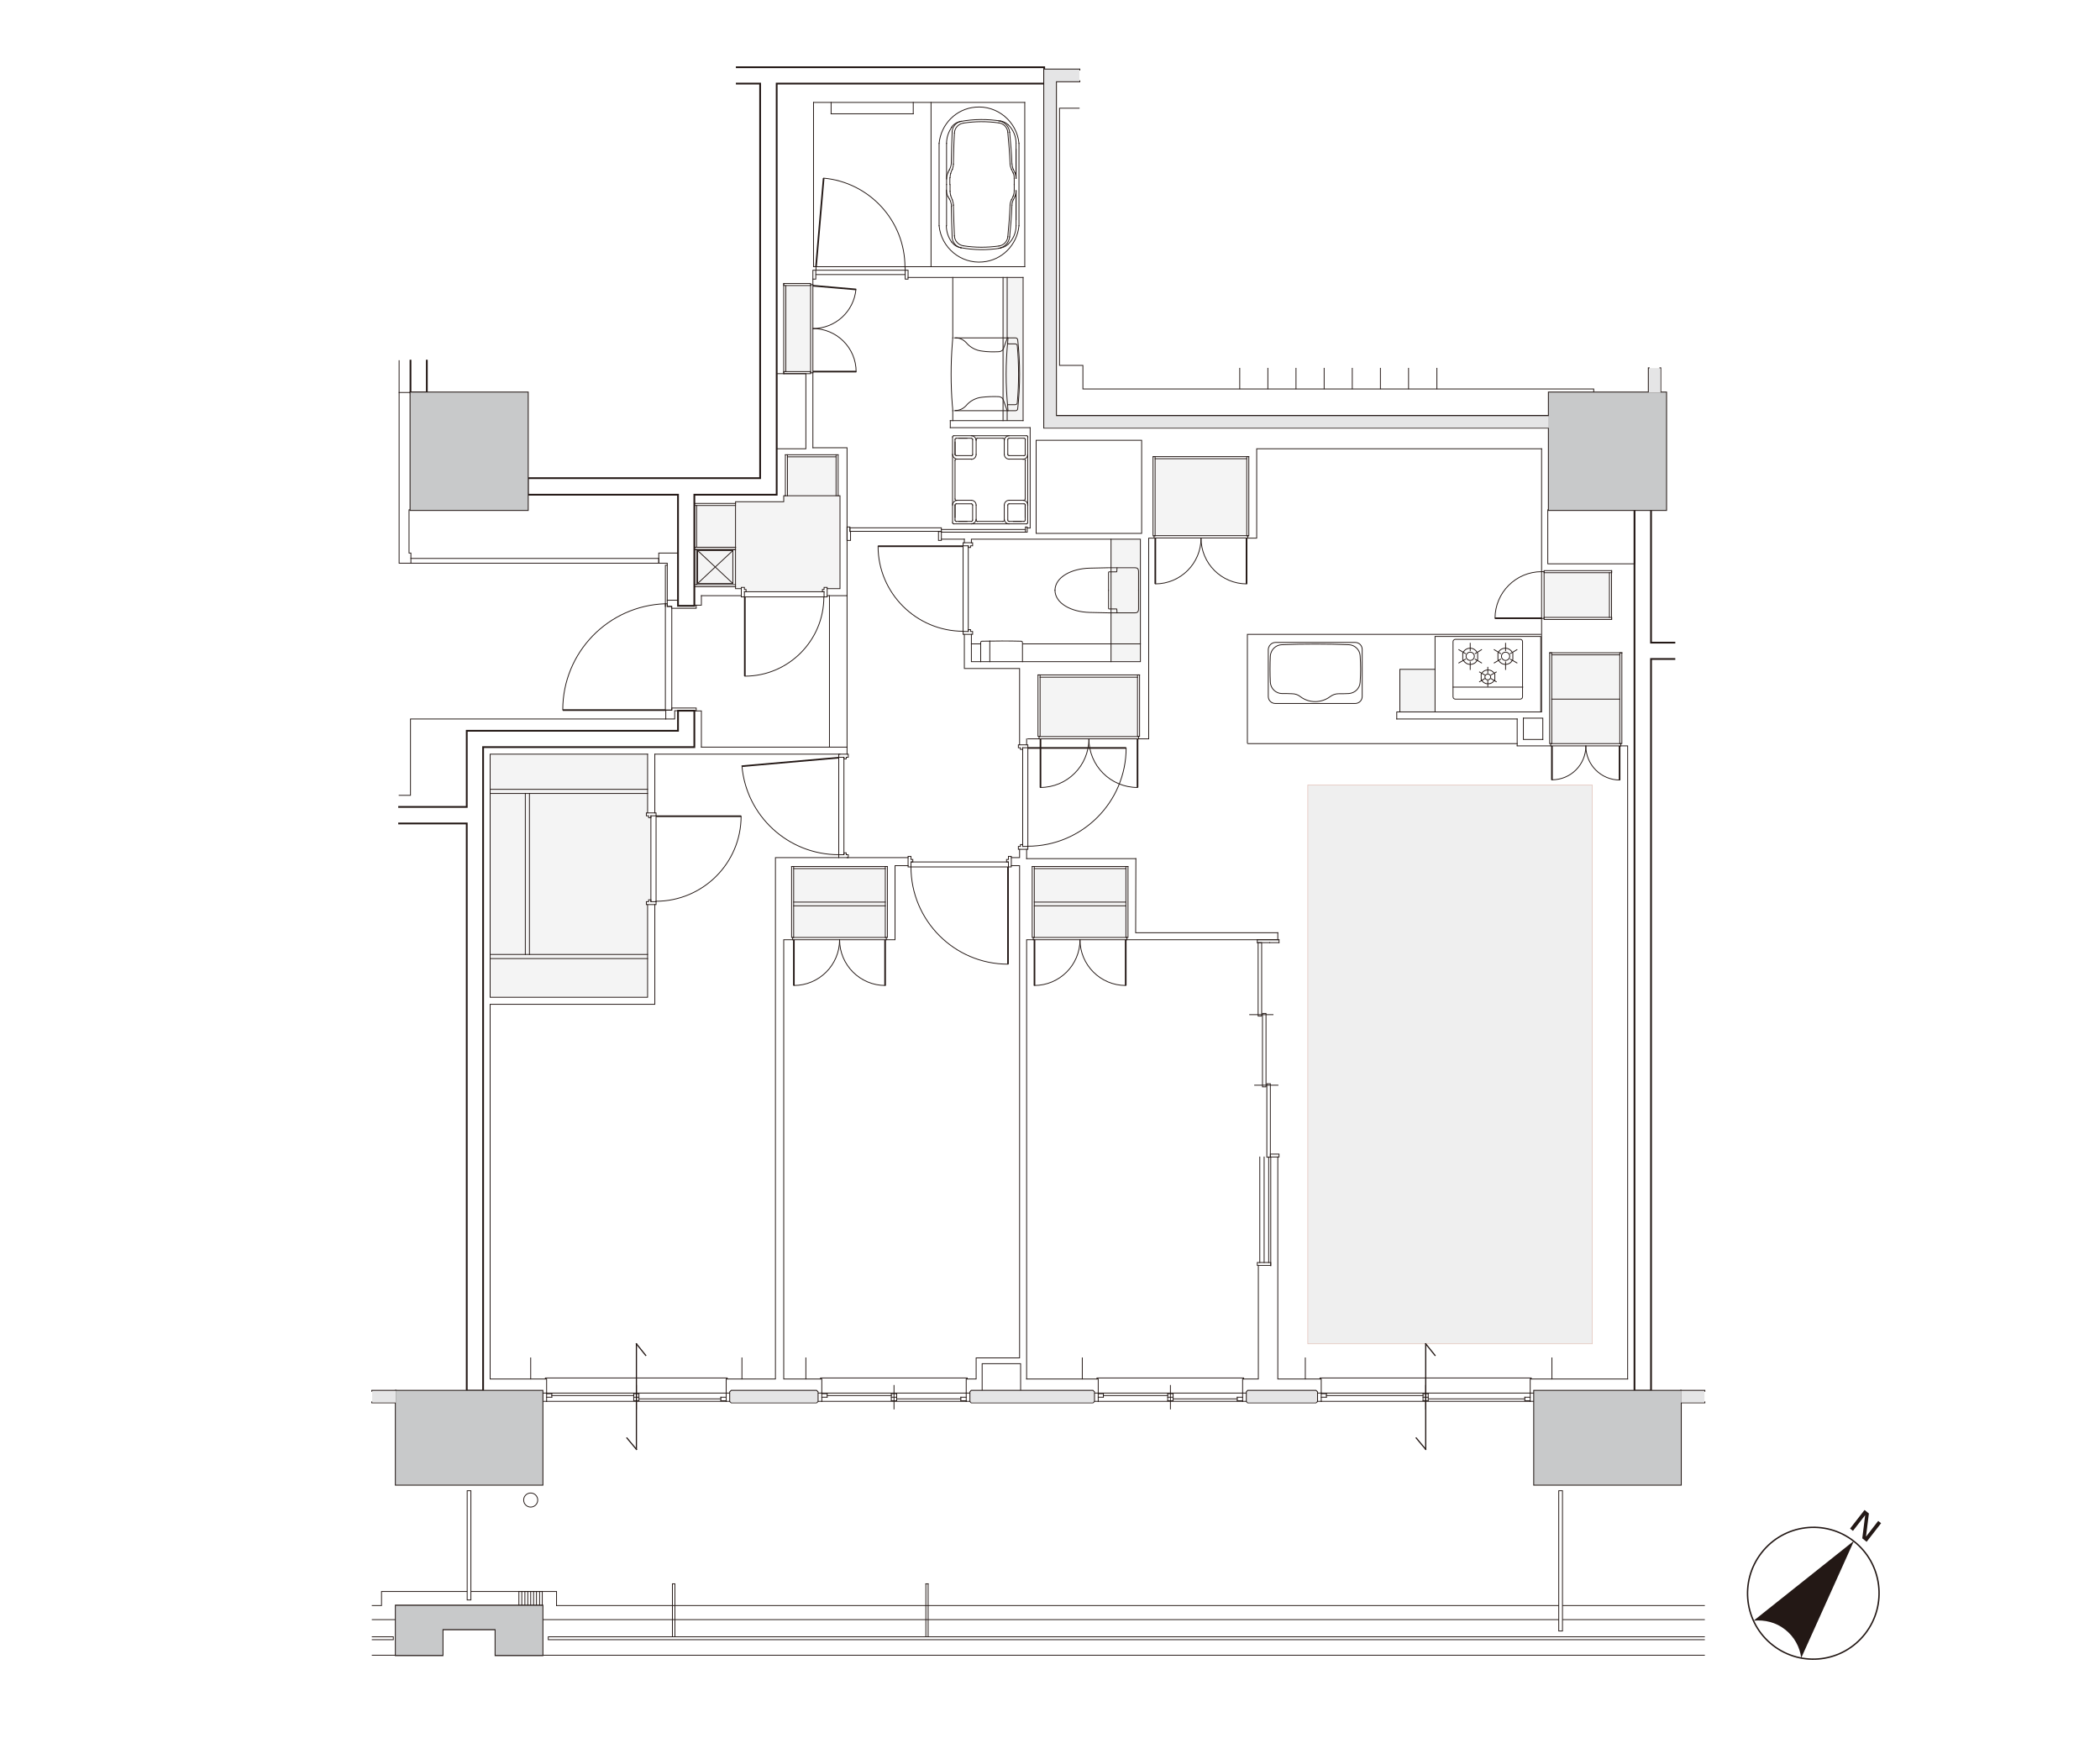 <?xml version="1.0" encoding="utf-8"?>
<!-- Generator: Adobe Illustrator 27.2.0, SVG Export Plug-In . SVG Version: 6.00 Build 0)  -->
<svg version="1.1" id="レイヤー_1" xmlns="http://www.w3.org/2000/svg" xmlns:xlink="http://www.w3.org/1999/xlink" x="0px"
	 y="0px" viewBox="0 0 1015 840" style="enable-background:new 0 0 1015 840;" xml:space="preserve">
<style type="text/css">
	.st0{fill:none;}
	.st1{fill:#E5E5E6;}
	.st2{fill:none;stroke:#231815;stroke-width:0.14;}
	.st3{fill:#EFEFEF;stroke:#E1BDB2;stroke-width:0.28;}
	.st4{fill:#F4F4F4;}
	.st5{fill:#C8C9CA;}
	.st6{fill:url(#SVGID_1_);}
	.st7{fill:url(#SVGID_00000151520053578714510510000006082965974479992762_);}
	.st8{fill:url(#SVGID_00000133495761772001994400000011494304688817165206_);}
	.st9{fill:url(#SVGID_00000166654651696898026990000010401027319618669481_);}
	.st10{fill:none;stroke:#231815;stroke-width:0.85;stroke-linecap:square;}
	.st11{fill:none;stroke:#231815;stroke-width:0.57;stroke-linecap:square;}
	.st12{fill:none;stroke:#231815;stroke-width:0.4;stroke-linecap:square;}
	.st13{fill:none;stroke:#231815;stroke-width:0.4;stroke-linecap:square;stroke-dasharray:0,0,0,0,0,0;}
	.st14{fill:none;stroke:#231815;stroke-width:0.79;}
	.st15{fill:#FFFFFF;stroke:#231815;stroke-width:0.4;stroke-linecap:square;}
	.st16{fill:none;stroke:#231815;stroke-width:0.69;stroke-linecap:square;}
	.st17{fill:#231815;}
	.st18{fill:url(#SVGID_00000032607501518282360670000016447353159461808263_);}
	.st19{fill:url(#SVGID_00000121250216500725238990000005990692113448962184_);}
	.st20{fill:url(#SVGID_00000008116101455072878820000013315850179013202818_);}
	.st21{fill:url(#SVGID_00000001665701391843272820000014077381690339228309_);}
</style>
<pattern  y="841" width="17" height="17" patternUnits="userSpaceOnUse" id="_規パターンスウォッチ_20" viewBox="9 -25.8 17 17" style="overflow:visible;">
	<g>
		<rect x="9" y="-25.8" class="st0" width="17" height="17"/>
		<g>
			<rect x="9" y="-25.8" class="st0" width="17" height="17"/>
			<polygon class="st1" points="17.7,0 0,-17.7 17,-34.7 34.7,-17 			"/>
			<line class="st2" x1="26.2" y1="-8.5" x2="8.5" y2="-26.2"/>
			<line class="st2" x1="24.8" y1="-7.1" x2="7.1" y2="-24.8"/>
			<line class="st2" x1="23.3" y1="-5.7" x2="5.7" y2="-23.3"/>
			<line class="st2" x1="21.9" y1="-4.3" x2="4.3" y2="-21.9"/>
			<line class="st2" x1="20.5" y1="-2.9" x2="2.9" y2="-20.5"/>
			<line class="st2" x1="19.1" y1="-1.5" x2="1.5" y2="-19.1"/>
			<line class="st2" x1="17.7" y1="0" x2="0" y2="-17.7"/>
			<line class="st2" x1="27.6" y1="-10" x2="10" y2="-27.6"/>
			<line class="st2" x1="29" y1="-11.4" x2="11.4" y2="-29"/>
			<line class="st2" x1="30.4" y1="-12.8" x2="12.8" y2="-30.4"/>
			<line class="st2" x1="31.8" y1="-14.2" x2="14.2" y2="-31.8"/>
			<line class="st2" x1="33.3" y1="-15.6" x2="15.6" y2="-33.3"/>
			<line class="st2" x1="34.7" y1="-17" x2="17" y2="-34.7"/>
		</g>
	</g>
</pattern>
<pattern  y="841" width="1015" height="841.9" patternUnits="userSpaceOnUse" id="SVGID_0000002254912754346702694" viewBox="0 -841.9 1015 841.9" style="overflow:visible;">
	<g>
		<rect y="-841.9" class="st0" width="1015" height="841.9"/>
		<g>
			<rect y="-841.9" class="st0" width="1015" height="841.9"/>
			<rect y="-841.9" class="st0" width="1015" height="841.9"/>
		</g>
	</g>
</pattern>
<pattern  y="841" width="1015" height="841.9" patternUnits="userSpaceOnUse" id="SVGID_0000003621795644612858511" viewBox="0 -841.9 1015 841.9" style="overflow:visible;">
	<g>
		<rect y="-841.9" class="st0" width="1015" height="841.9"/>
		<g>
			<rect y="-841.9" class="st0" width="1015" height="841.9"/>
			<rect y="-841.9" class="st0" width="1015" height="841.9"/>
		</g>
	</g>
</pattern>
<pattern  y="841" width="1015" height="841.9" patternUnits="userSpaceOnUse" id="SVGID_0000004197596928109284000" viewBox="0 -841.9 1015 841.9" style="overflow:visible;">
	<g>
		<rect y="-841.9" class="st0" width="1015" height="841.9"/>
		<g>
			<rect y="-841.9" class="st0" width="1015" height="841.9"/>
			<rect y="-841.9" class="st0" width="1015" height="841.9"/>
		</g>
	</g>
</pattern>
<pattern  y="841" width="1015" height="841.9" patternUnits="userSpaceOnUse" id="SVGID_0000014791383341932522777" viewBox="0 -841.9 1015 841.9" style="overflow:visible;">
	<g>
		<rect y="-841.9" class="st0" width="1015" height="841.9"/>
		<g>
			<rect y="-841.9" class="st0" width="1015" height="841.9"/>
			<rect y="-841.9" class="st0" width="1015" height="841.9"/>
		</g>
	</g>
</pattern>
<g id="_イヤー_1">
	<g id="_暖房">
		<rect x="632.1" y="379.4" class="st3" width="137.5" height="270.1"/>
	</g>
	<g id="_納アミ">
		<rect x="484.8" y="134.1" class="st4" width="9.6" height="69.2"/>
		<rect x="379.8" y="138.1" class="st4" width="12" height="41.6"/>
		<rect x="558.3" y="221.7" class="st4" width="44.2" height="37.2"/>
		<rect x="537" y="260.6" class="st4" width="14.2" height="59"/>
		<rect x="746.3" y="276.8" class="st4" width="31.7" height="21.6"/>
		<rect x="750" y="316.5" class="st4" width="32.9" height="42.9"/>
		<rect x="676.6" y="323.5" class="st4" width="17" height="20.5"/>
		<rect x="502.7" y="327.3" class="st4" width="47.1" height="28.7"/>
		<rect x="499.9" y="419.8" class="st4" width="44.3" height="33.3"/>
		<rect x="383.6" y="419.8" class="st4" width="44.2" height="33.3"/>
		<polygon class="st4" points="404.1,239.6 404.1,220.8 380.6,220.8 380.6,239.6 378.8,239.6 378.8,242.5 355.5,242.5 355.5,244.3 
			336.7,244.3 336.7,264.5 355.5,264.5 355.5,265.6 336.7,265.6 336.7,282.6 355.5,282.6 355.5,284.5 358.3,284.5 358.3,283.9 
			359.8,283.9 359.8,284.9 360.6,284.9 360.6,286 397.5,286 397.5,284.9 398.3,284.9 398.3,283.9 399.8,283.9 399.8,284.5 
			406,284.5 406,239.6 		"/>
		<polygon class="st4" points="313.5,395.2 313.5,394.3 312.4,394.3 312.4,392.9 313,392.9 313,391.4 313,364.5 291.6,364.5 
			270.8,364.5 236.9,364.5 236.9,482 313,482 313,437.2 312.4,437.2 312.4,435.8 313.5,435.8 313.5,434.9 314.6,434.9 314.6,395.2 
					"/>
	</g>
	<g id="_体アミ">
		<g id="LWPOLYLINE">
			<rect x="191.3" y="672.2" class="st5" width="70.9" height="45.4"/>
		</g>
		<rect x="179.9" y="672.2" class="st1" width="11.4" height="5.7"/>
		<polygon class="st1" points="636,672.2 603.1,672.2 602.6,672.8 602.6,677.3 603.1,677.8 636,677.8 636.6,677.3 636.6,672.8 		"/>
		<rect x="812.5" y="672.2" class="st1" width="11.3" height="5.7"/>
		<polygon class="st1" points="528.2,672.2 469.5,672.2 469,672.8 469,677.3 469.5,677.8 528.2,677.8 528.8,677.3 528.8,672.8 		"/>
		<polygon class="st1" points="394.6,672.2 353.5,672.2 352.9,672.8 352.9,677.3 353.5,677.8 394.6,677.8 395.2,677.3 395.2,672.8 
					"/>
		<g id="LWPOLYLINE-2">
			<rect x="741.5" y="672.2" class="st5" width="70.9" height="45.4"/>
		</g>
		
			<pattern  id="SVGID_1_" xlink:href="#SVGID_0000002254912754346702694" patternTransform="matrix(1.224647e-16 2 2 -1.224647e-16 -17347.981 6749.52)">
		</pattern>
		<polygon class="st6" points="809.3,310.6 798,310.6 798,246.4 790,246.4 790,672.2 798,672.2 798,318.5 809.3,318.5 		"/>
		
			<pattern  id="SVGID_00000145774046721556914370000017368513695238965686_" xlink:href="#SVGID_0000014791383341932522777" patternTransform="matrix(1.224647e-16 2 2 -1.224647e-16 -17945.08 6652.42)">
		</pattern>
		<polygon style="fill:url(#SVGID_00000145774046721556914370000017368513695238965686_);" points="327.7,343.5 327.7,353.2 
			225.6,353.2 225.6,390 192.9,390 192.9,398 225.6,398 225.6,672.2 233.5,672.2 233.5,361.1 335.6,361.1 335.6,343.5 		"/>
		
			<pattern  id="SVGID_00000070818651548578008970000004869332946466309302_" xlink:href="#SVGID_0000003621795644612858511" patternTransform="matrix(1.224647e-16 2 2 -1.224647e-16 -17882.881 6963.42)">
		</pattern>
		<polygon style="fill:url(#SVGID_00000070818651548578008970000004869332946466309302_);" points="504.7,32.5 356.1,32.5 
			356.1,40.4 367.4,40.4 367.4,231.1 255.1,231.1 255.1,239.1 327.7,239.1 327.7,292.8 335.6,292.8 335.6,239.1 375.4,239.1 
			375.4,40.4 504.7,40.4 		"/>
		<rect x="198.4" y="189.7" class="st5" width="56.7" height="56.8"/>
		<rect x="748.6" y="189.7" class="st5" width="56.7" height="56.8"/>
		<polygon class="st1" points="510.4,201 510.4,39.3 521.7,39.3 521.7,33.6 504.7,33.6 504.7,206.7 748.6,206.7 748.6,201 		"/>
		<g id="LWPOLYLINE-3">
			<polygon class="st5" points="213.9,800 213.9,787.5 239.5,787.5 239.5,800 262.2,800 262.2,776 191.3,776 191.3,800 			"/>
		</g>
		<rect x="796.9" y="178" class="st1" width="5.7" height="11.7"/>
		
			<pattern  id="SVGID_00000069385476667374726500000009452640563861690803_" xlink:href="#SVGID_0000004197596928109284000" patternTransform="matrix(1.224647e-16 2 2 -1.224647e-16 -17939.58 6821.62)">
		</pattern>
		
			<rect x="198.4" y="174.3" style="fill:url(#SVGID_00000069385476667374726500000009452640563861690803_);" width="7.9" height="15.4"/>
	</g>
	<g id="_体">
		<g id="LWPOLYLINE-4">
			<rect x="191.3" y="672.2" class="st10" width="70.9" height="45.4"/>
		</g>
		<polyline class="st10" points="179.9,677.8 191.3,677.8 191.3,672.2 179.9,672.2 		"/>
		<polygon class="st10" points="636,672.2 603.1,672.2 602.6,672.8 602.6,677.3 603.1,677.8 636,677.8 636.6,677.3 636.6,672.8 		
			"/>
		<polyline class="st10" points="823.8,677.8 812.5,677.8 812.5,672.2 823.8,672.2 		"/>
		<polygon class="st10" points="528.2,672.2 469.5,672.2 469,672.8 469,677.3 469.5,677.8 528.2,677.8 528.8,677.3 528.8,672.8 		
			"/>
		<polygon class="st10" points="394.6,672.2 353.5,672.2 352.9,672.8 352.9,677.3 353.5,677.8 394.6,677.8 395.2,677.3 395.2,672.8 
					"/>
		<g id="LWPOLYLINE-5">
			<rect x="741.5" y="672.2" class="st10" width="70.9" height="45.4"/>
		</g>
		<polyline class="st10" points="809.3,310.6 798,310.6 798,246.4 790,246.4 790,672.2 798,672.2 798,318.5 809.3,318.5 		"/>
		<polyline class="st10" points="192.9,398 225.6,398 225.6,672.2 233.5,672.2 233.5,361.1 335.6,361.1 335.6,343.5 327.7,343.5 
			327.7,353.2 225.6,353.2 225.6,390 192.9,390 		"/>
		<polyline class="st10" points="356.1,40.4 367.4,40.4 367.4,231.1 255.1,231.1 255.1,239.1 327.7,239.1 327.7,292.8 335.6,292.8 
			335.6,239.1 375.4,239.1 375.4,40.4 504.7,40.4 504.7,32.5 356.1,32.5 		"/>
		<rect x="198.4" y="189.7" class="st10" width="56.7" height="56.8"/>
		<rect x="748.6" y="189.7" class="st10" width="56.7" height="56.8"/>
		<polyline class="st10" points="521.7,33.6 504.7,33.6 504.7,206.7 748.6,206.7 748.6,201 510.4,201 510.4,39.3 521.7,39.3 		"/>
		<g id="LWPOLYLINE-6">
			<polygon class="st10" points="213.9,800 213.9,787.5 239.5,787.5 239.5,800 262.2,800 262.2,776 191.3,776 191.3,800 			"/>
		</g>
		<line class="st10" x1="796.9" y1="178" x2="796.9" y2="189.7"/>
		<line class="st10" x1="802.5" y1="178" x2="802.5" y2="189.7"/>
		<polyline class="st10" points="206.3,174.3 206.3,189.7 198.4,189.7 198.4,174.3 		"/>
	</g>
	<g id="_イン">
		<g>
			<line class="st11" x1="307.6" y1="649.5" x2="307.6" y2="700.5"/>
			<line class="st11" x1="303" y1="695" x2="307.6" y2="700.5"/>
			<line class="st11" x1="307.6" y1="649.5" x2="312.1" y2="655.1"/>
		</g>
		<line class="st12" x1="351" y1="673.3" x2="351" y2="677.3"/>
		<line class="st12" x1="264.2" y1="673.3" x2="264.2" y2="677.3"/>
		<polyline class="st12" points="493.3,672.2 493.3,659.1 474.7,659.1 474.7,672.1 		"/>
		<line class="st12" x1="739.6" y1="673.3" x2="739.6" y2="677.3"/>
		<line class="st12" x1="638.6" y1="673.3" x2="638.6" y2="677.3"/>
		<line class="st13" x1="750.1" y1="656.3" x2="750.1" y2="666.5"/>
		<line class="st13" x1="630.9" y1="656.3" x2="630.9" y2="666.5"/>
		<line class="st13" x1="523.1" y1="656.3" x2="523.1" y2="666.5"/>
		<line class="st13" x1="389.5" y1="656.3" x2="389.5" y2="666.5"/>
		<line class="st13" x1="358.6" y1="656.3" x2="358.6" y2="666.5"/>
		<line class="st13" x1="256.5" y1="656.3" x2="256.5" y2="666.5"/>
		<g id="LINE">
			<polyline class="st12" points="675.1,347.5 675.1,344.1 745.1,344.1 745.1,298.8 			"/>
			<line class="st12" x1="733.3" y1="347.5" x2="675.1" y2="347.5"/>
			<polyline class="st12" points="745.7,357.4 745.7,347.1 736.3,347.1 			"/>
			<line class="st12" x1="749.5" y1="360.5" x2="733.3" y2="360.5"/>
			<line class="st12" x1="733.3" y1="360.4" x2="733.3" y2="347.5"/>
			<polyline class="st12" points="736.3,347.1 736.3,357.4 745.7,357.4 			"/>
		</g>
		<g id="LINE-2">
			<line class="st12" x1="316.5" y1="364.5" x2="316.5" y2="392.9"/>
			<line class="st12" x1="406" y1="364.5" x2="316.5" y2="364.5"/>
			<line class="st12" x1="313" y1="364.5" x2="313" y2="392.9"/>
		</g>
		<g id="LINE-3">
			<line class="st12" x1="544.1" y1="454.2" x2="617.6" y2="454.2"/>
		</g>
		<g id="LINE-4">
			<line class="st12" x1="496.8" y1="357.1" x2="502.2" y2="357.1"/>
			<line class="st12" x1="496.2" y1="360" x2="496.2" y2="357.1"/>
		</g>
		<g id="LINE-5">
			<line class="st12" x1="466.1" y1="260.6" x2="466.1" y2="262.3"/>
			<line class="st12" x1="455.1" y1="260.6" x2="466.1" y2="260.6"/>
		</g>
		<g id="LINE-6">
			<polyline class="st12" points="469.5,306.6 469.5,319.8 551.2,319.8 551.2,260.6 469.5,260.6 469.5,262.3 			"/>
		</g>
		<g id="LINE-7">
			<line class="st12" x1="392.9" y1="216.4" x2="392.9" y2="180"/>
			<line class="st12" x1="392.9" y1="134.9" x2="392.9" y2="138"/>
		</g>
		<g id="LINE-8">
			<polyline class="st12" points="492.8,360 492.8,323.1 466.1,323.1 466.1,306.6 			"/>
		</g>
		<g id="LINE-9">
			<polyline class="st12" points="488.8,414.5 492.8,414.5 492.8,410.5 			"/>
		</g>
		<g id="LINE-10">
			<polyline class="st12" points="428.4,454.2 432.6,454.2 432.6,418.4 432.6,418.4 438.9,418.4 			"/>
		</g>
		<line class="st12" x1="339" y1="287.9" x2="358.3" y2="287.9"/>
		<polyline class="st12" points="335.6,292.5 339,292.5 339,287.9 		"/>
		<g id="LINE-11">
			<line class="st12" x1="459.3" y1="206.7" x2="497.9" y2="206.7"/>
			<line class="st12" x1="459.3" y1="203.3" x2="459.3" y2="206.7"/>
			<line class="st12" x1="494.5" y1="203.3" x2="459.3" y2="203.3"/>
			<line class="st12" x1="494.5" y1="134.1" x2="494.5" y2="203.3"/>
			<line class="st12" x1="438.9" y1="134.1" x2="494.5" y2="134.1"/>
		</g>
		<g id="LINE-12">
			<polyline class="st12" points="355.5,283.6 355.5,284.5 358.3,284.5 			"/>
			<polyline class="st12" points="379.6,239.6 378.8,239.6 378.8,242.5 355.5,242.5 355.5,243.3 			"/>
			<polyline class="st12" points="399.8,284.5 406,284.5 406,239.6 405.1,239.6 			"/>
		</g>
		<g id="LINE-13">
			<polyline class="st12" points="409.4,287.9 409.4,216.4 392.9,216.4 			"/>
			<line class="st12" x1="399.8" y1="287.9" x2="409.4" y2="287.9"/>
		</g>
		<polyline class="st12" points="339,361.1 339,343.6 335.6,343.6 		"/>
		<line class="st12" x1="409.4" y1="361.1" x2="339" y2="361.1"/>
		<line class="st12" x1="409.4" y1="364.5" x2="409.4" y2="361.1"/>
		<g id="LINE-14">
			<polyline class="st12" points="409.4,414.5 409.4,414.5 438.9,414.5 			"/>
		</g>
		<g id="LINE-15">
			<polyline class="st12" points="313,437.2 313,482 236.9,482 236.9,364.5 313,364.5 			"/>
		</g>
		<g id="LINE-16">
			<line class="st12" x1="496.2" y1="415" x2="496.2" y2="410.5"/>
			<line class="st12" x1="549" y1="415" x2="496.2" y2="415"/>
			<polyline class="st12" points="617.6,450.8 548.9,450.8 549,415 			"/>
		</g>
		<g id="LINE-17">
			<polyline class="st12" points="557.8,260.1 555.2,260.1 555.2,357.1 550.3,357.1 			"/>
		</g>
		<g id="LINE-18">
			<line class="st12" x1="497.9" y1="255.2" x2="497.9" y2="206.7"/>
			<line class="st12" x1="496.5" y1="255.2" x2="497.9" y2="255.2"/>
		</g>
		<polyline class="st12" points="745.1,216.9 607.4,216.9 607.4,260.1 603.1,260.1 		"/>
		<line class="st12" x1="745.1" y1="276.3" x2="745.1" y2="216.9"/>
		<g id="LINE-19">
			<polyline class="st12" points="351,673.3 351,666.5 374.8,666.5 374.8,414.5 405.4,414.5 			"/>
		</g>
		<g id="LINE-20">
			<polyline class="st12" points="264.2,673.3 264.2,666.5 236.9,666.5 236.9,485.4 316.5,485.4 316.5,437.2 			"/>
		</g>
		<g id="LINE-21">
			<polyline class="st12" points="467,673.3 467,666.5 471.8,666.5 471.8,656.3 492.8,656.3 492.8,418.4 488.8,418.4 			"/>
		</g>
		<g id="LINE-22">
			<polyline class="st12" points="397.2,673.3 397.2,666.5 378.8,666.5 378.8,454.2 383.1,454.2 			"/>
		</g>
		<g id="LINE-23">
			<polyline class="st12" points="608.2,611.8 608.2,666.5 600.6,666.5 600.6,673.3 			"/>
			<line class="st12" x1="614.2" y1="559.2" x2="614.2" y2="611.8"/>
		</g>
		<g id="LINE-24">
			<polyline class="st12" points="496.2,666.5 496.2,454.2 500,454.2 			"/>
			<polyline class="st12" points="530.8,673.3 530.8,666.5 496.2,666.5 			"/>
		</g>
		<g id="LINE-25">
			<polyline class="st12" points="786.7,666.5 786.7,360.5 783.4,360.5 			"/>
			<polyline class="st12" points="739.6,673.3 739.6,666.5 786.7,666.5 			"/>
		</g>
		<g id="LINE-26">
			<line class="st12" x1="617.6" y1="450.8" x2="617.6" y2="454.2"/>
			<polyline class="st12" points="638.6,673.3 638.6,666.5 617.6,666.5 617.6,653 617.6,653 617.6,559.2 			"/>
		</g>
		<polyline class="st12" points="322.5,290.1 322.5,272.2 318.4,272.2 318.4,267.3 327.7,267.3 		"/>
		<polyline class="st12" points="198.4,189.7 192.9,189.7 192.9,272.2 198.6,272.2 		"/>
		<polyline class="st12" points="198.4,246.4 197.7,246.4 197.7,267.3 198.6,267.3 198.6,272.2 		"/>
		<g>
			<polyline class="st12" points="335.6,292.5 336.5,292.5 336.5,294 324.6,294 324.6,293.1 322.5,293.1 322.5,290.1 327.7,290.1 
							"/>
			<polyline class="st12" points="322.5,273.2 321.6,273.2 321.6,293.1 			"/>
			<polyline class="st12" points="335.6,343.6 336.5,343.6 336.5,342.2 324.7,342.2 324.7,343.2 321.8,343.2 321.8,347.5 
				326.1,347.5 326.1,343.5 327.7,343.5 			"/>
			<g>
				<polygon class="st12" points="321.6,343.2 324.7,343.2 324.7,293.1 322.5,293.1 322.5,291.8 321.6,291.8 				"/>
				<line class="st14" x1="321.6" y1="343.2" x2="272" y2="343.2"/>
				<path class="st12" d="M272,343.1c0-27.8,22-50.4,49.6-51.3"/>
			</g>
		</g>
		<polyline class="st12" points="192.9,384.4 198.4,384.4 198.4,347.5 321.8,347.5 		"/>
		<g>
			<rect x="337.2" y="266.1" class="st13" width="17" height="15.9"/>
			<line class="st13" x1="337.2" y1="282" x2="354.2" y2="266.1"/>
			<line class="st13" x1="337.2" y1="266.1" x2="354.2" y2="282"/>
		</g>
		<g>
			<line class="st12" x1="335.6" y1="265.6" x2="355.5" y2="265.6"/>
			<line class="st12" x1="355.5" y1="264.5" x2="335.6" y2="264.5"/>
			<line class="st12" x1="335.6" y1="283.6" x2="355.5" y2="283.6"/>
			<line class="st12" x1="355.5" y1="282.6" x2="335.6" y2="282.6"/>
			<line class="st12" x1="335.6" y1="264.5" x2="335.6" y2="283.6"/>
			<line class="st12" x1="336.7" y1="282.6" x2="336.7" y2="265.6"/>
			<line class="st12" x1="355.5" y1="264.5" x2="355.5" y2="283.6"/>
		</g>
		<g>
			<line class="st12" x1="335.6" y1="244.3" x2="355.5" y2="244.3"/>
			<line class="st12" x1="355.5" y1="243.3" x2="335.6" y2="243.3"/>
			<line class="st12" x1="335.6" y1="265.6" x2="355.5" y2="265.6"/>
			<line class="st12" x1="355.5" y1="264.5" x2="335.6" y2="264.5"/>
			<line class="st12" x1="335.6" y1="243.3" x2="335.6" y2="264.5"/>
			<line class="st12" x1="336.7" y1="264.5" x2="336.7" y2="244.3"/>
			<line class="st12" x1="355.5" y1="243.3" x2="355.5" y2="264.5"/>
		</g>
		<g>
			<line class="st12" x1="380.6" y1="219.8" x2="380.6" y2="239.6"/>
			<line class="st12" x1="379.6" y1="239.6" x2="379.6" y2="219.8"/>
			<line class="st12" x1="405.1" y1="219.8" x2="405.1" y2="239.6"/>
			<line class="st12" x1="404.1" y1="239.6" x2="404.1" y2="219.8"/>
			<line class="st12" x1="379.6" y1="219.8" x2="405.1" y2="219.8"/>
			<line class="st12" x1="404.1" y1="220.8" x2="380.6" y2="220.8"/>
			<line class="st12" x1="379.6" y1="239.6" x2="405.1" y2="239.6"/>
		</g>
		<g>
			<g>
				<line class="st14" x1="360" y1="288.5" x2="360" y2="326.8"/>
				<path class="st12" d="M360,326.8c21.1,0,38.2-17.2,38.2-38.3"/>
			</g>
			<g>
				<polygon class="st12" points="399.8,283.9 398.3,283.9 398.3,284.9 397.5,284.9 397.5,286 398.3,286 398.3,288.5 399.8,288.5 
									"/>
				<polygon class="st12" points="358.3,283.9 359.8,283.9 359.8,284.9 360.6,284.9 360.6,286 359.8,286 359.8,288.5 358.3,288.5 
									"/>
				<line class="st12" x1="398.3" y1="288.5" x2="359.8" y2="288.5"/>
				<line class="st12" x1="398.3" y1="286" x2="359.8" y2="286"/>
			</g>
		</g>
		<g>
			<g>
				<g>
					<line class="st14" x1="413.8" y1="179.6" x2="392.9" y2="179.6"/>
					<path class="st12" d="M392.9,158.8c11.5,0,20.9,9.3,20.9,20.9"/>
				</g>
				<g>
					<line class="st14" x1="413.8" y1="139.9" x2="393" y2="138.1"/>
					<path class="st12" d="M413.7,139.9c-1,10.6-9.9,18.9-20.8,18.9"/>
				</g>
			</g>
			<g>
				<g id="LINE-27">
					<line class="st12" x1="378.8" y1="137" x2="378.8" y2="180.6"/>
				</g>
				<g id="LINE-28">
					<line class="st12" x1="379.8" y1="138.1" x2="379.8" y2="179.6"/>
				</g>
				<g id="LWPOLYLINE-7">
					<rect x="391.8" y="137.6" class="st12" width="1.1" height="42.6"/>
				</g>
				<g id="LWPOLYLINE-8">
					<rect x="378.8" y="137" class="st12" width="13" height="1"/>
				</g>
				<g id="LWPOLYLINE-9">
					<rect x="378.8" y="179.6" class="st12" width="13" height="1"/>
				</g>
			</g>
		</g>
		<rect x="375.4" y="180.6" class="st12" width="14.1" height="36.3"/>
		<g>
			<g>
				<rect x="437.5" y="130.6" class="st12" width="1.4" height="4.3"/>
				<rect x="392.9" y="130.6" class="st12" width="1.4" height="4.3"/>
				<g>
					<g id="LINE-29">
						<line class="st12" x1="394.4" y1="129" x2="394.4" y2="130.5"/>
					</g>
					<g id="LINE-30">
						<line class="st12" x1="437.5" y1="130.6" x2="437.5" y2="129.1"/>
					</g>
					<g id="LINE-31">
						<line class="st12" x1="437.5" y1="132.7" x2="394.4" y2="132.7"/>
						<line class="st12" x1="437.5" y1="130.6" x2="394.4" y2="130.6"/>
					</g>
				</g>
			</g>
			<g>
				<line class="st14" x1="398.1" y1="86.1" x2="394.4" y2="129"/>
				<path class="st12" d="M437.4,129.1c0-22.5-17.3-41-39.3-43"/>
			</g>
		</g>
		<g>
			<g>
				<g>
					<g id="LINE-32">
						<line class="st12" x1="495.3" y1="128.9" x2="393.2" y2="128.9"/>
					</g>
					<g id="LINE-33">
						<line class="st12" x1="393.2" y1="128.9" x2="393.2" y2="49.5"/>
					</g>
					<g id="LINE-34">
						<line class="st12" x1="393.2" y1="49.5" x2="495.3" y2="49.5"/>
					</g>
					<g id="LINE-35">
						<line class="st12" x1="495.3" y1="128.9" x2="495.3" y2="49.5"/>
					</g>
				</g>
				<g>
					<g id="LINE-36">
						<line class="st12" x1="441.4" y1="55" x2="401.7" y2="55"/>
					</g>
					<g id="LINE-37">
						<line class="st12" x1="441.4" y1="49.5" x2="441.4" y2="55"/>
					</g>
					<g id="LINE-38">
						<line class="st12" x1="401.7" y1="55" x2="401.7" y2="49.5"/>
					</g>
				</g>
				<g id="LINE-39">
					<line class="st12" x1="450" y1="128.9" x2="450" y2="49.5"/>
				</g>
			</g>
			<g>
				<g id="LINE-40">
					<line class="st12" x1="491.1" y1="92.2" x2="491.1" y2="106.2"/>
				</g>
				<g id="ARC">
					<path class="st12" d="M488.2,99.2c-0.2,5.1-0.6,10.1-1.1,15.2"/>
				</g>
				<g id="ARC-2">
					<path class="st12" d="M489.1,99.2c-0.2,5.1-0.6,10.2-1.1,15.3"/>
				</g>
				<g id="ARC-3">
					<path class="st12" d="M490.6,94.8c-0.2,0.6-0.5,1.2-0.8,1.7"/>
				</g>
				<g id="ARC-4">
					<path class="st12" d="M489.7,94.8c-0.2,0.6-0.5,1.1-0.8,1.7"/>
				</g>
				<g id="ARC-5">
					<path class="st12" d="M490.2,92.2c0,0.9-0.2,1.8-0.5,2.6"/>
				</g>
				<g id="ARC-6">
					<path class="st12" d="M488.2,99.2c0-0.9,0.3-1.9,0.7-2.7"/>
				</g>
				<g id="ARC-7">
					<path class="st12" d="M489.1,99.2c0-0.9,0.3-1.9,0.7-2.7"/>
				</g>
				<g id="ARC-8">
					<path class="st12" d="M491.1,92.2c0,0.9-0.2,1.8-0.5,2.6"/>
				</g>
				<g id="ARC-9">
					<path class="st12" d="M482.8,118.9c-5.7,0.8-11.5,0.8-17.2-0.1"/>
				</g>
				<g id="ARC-10">
					<path class="st12" d="M487.1,114.4c-0.2,2.3-2,4.2-4.3,4.5"/>
				</g>
				<g id="ARC-11">
					<path class="st12" d="M488,114.5c-0.3,2.8-2.5,5.1-5.3,5.5"/>
				</g>
				<g id="ARC-12">
					<path class="st12" d="M483.7,119.9c-6.4,1.1-13,1-19.4-0.2"/>
				</g>
				<g id="LINE-41">
					<line class="st12" x1="490.2" y1="92.2" x2="490.2" y2="89.2"/>
				</g>
				<g id="LINE-42">
					<line class="st12" x1="491.1" y1="109.1" x2="491.1" y2="92.2"/>
				</g>
				<g id="LINE-43">
					<line class="st12" x1="457.5" y1="109.1" x2="457.5" y2="89.2"/>
				</g>
				<g id="ARC-13">
					<path class="st12" d="M491.1,109.1c0,3.4-1.4,6.6-3.8,8.9"/>
				</g>
				<g id="ARC-14">
					<path class="st12" d="M487.3,118c-1,1-2.3,1.6-3.6,1.8"/>
				</g>
				<g id="ARC-15">
					<path class="st12" d="M465.6,118.8c-2.4-0.4-4.2-2.4-4.3-4.8"/>
				</g>
				<g id="ARC-16">
					<path class="st12" d="M464.7,119.8c-2.5-0.4-4.4-2.6-4.5-5.1"/>
				</g>
				<g id="ARC-17">
					<path class="st12" d="M459.9,116.9c-1.6-2.3-2.5-5-2.5-7.8"/>
				</g>
				<g id="ARC-18">
					<path class="st12" d="M464.3,119.7c-1.8-0.3-3.3-1.3-4.4-2.8"/>
				</g>
				<g id="ARC-19">
					<path class="st12" d="M461.3,114c-0.2-5-0.4-9.9-0.5-14.9"/>
				</g>
				<g id="ARC-20">
					<path class="st12" d="M460.2,114.6c-0.2-5-0.3-10-0.4-15"/>
				</g>
				<g id="ARC-21">
					<path class="st12" d="M458.9,96.2c-0.2-0.4-0.5-0.8-0.7-1.2"/>
				</g>
				<g id="ARC-22">
					<path class="st12" d="M459.2,92.5v-3.3"/>
				</g>
				<g id="ARC-23">
					<path class="st12" d="M460.3,96.6c-0.3-0.7-0.5-1.3-0.8-2"/>
				</g>
				<g id="ARC-24">
					<path class="st12" d="M458.2,95.1c-0.5-1-0.8-2.1-0.8-3.2"/>
				</g>
				<g id="ARC-25">
					<path class="st12" d="M458.9,96.2c0.6,1,0.9,2.2,1,3.4"/>
				</g>
				<g id="ARC-26">
					<path class="st12" d="M459.5,94.5c-0.2-0.7-0.3-1.4-0.3-2.1"/>
				</g>
				<g id="ARC-27">
					<path class="st12" d="M460.3,96.6c0.3,0.8,0.5,1.7,0.5,2.6"/>
				</g>
				<g id="ARC-28">
					<path class="st12" d="M492.5,109.1c-0.9,9.3-8.2,16.7-17.5,17.5c-10.6,1-20.1-6.9-21.1-17.5"/>
				</g>
				<g id="LINE-44">
					<line class="st12" x1="491.1" y1="86.2" x2="491.1" y2="72.1"/>
				</g>
				<g id="ARC-29">
					<path class="st12" d="M487.1,64c0.5,5.1,0.9,10.1,1.1,15.2"/>
				</g>
				<g id="ARC-30">
					<path class="st12" d="M488,63.9c0.5,5.1,0.9,10.2,1.1,15.3"/>
				</g>
				<g id="ARC-31">
					<path class="st12" d="M489.8,81.9c0.3,0.6,0.5,1.1,0.8,1.7"/>
				</g>
				<g id="ARC-32">
					<path class="st12" d="M488.9,81.9c0.3,0.6,0.5,1.1,0.8,1.7"/>
				</g>
				<g id="ARC-33">
					<path class="st12" d="M489.7,83.6c0.4,0.8,0.5,1.7,0.5,2.6"/>
				</g>
				<g id="ARC-34">
					<path class="st12" d="M488.9,81.9c-0.4-0.9-0.7-1.8-0.7-2.7"/>
				</g>
				<g id="ARC-35">
					<path class="st12" d="M489.8,81.9c-0.4-0.8-0.6-1.8-0.7-2.7"/>
				</g>
				<g id="ARC-36">
					<path class="st12" d="M490.6,83.6c0.3,0.8,0.5,1.7,0.5,2.6"/>
				</g>
				<g id="ARC-37">
					<path class="st12" d="M465.6,59.5c5.7-0.9,11.5-0.9,17.2-0.1"/>
				</g>
				<g id="ARC-38">
					<path class="st12" d="M482.8,59.4c2.3,0.3,4.1,2.2,4.3,4.5"/>
				</g>
				<g id="ARC-39">
					<path class="st12" d="M482.7,58.4c2.8,0.4,5,2.7,5.3,5.5"/>
				</g>
				<g id="ARC-40">
					<path class="st12" d="M464.3,58.7c6.4-1.2,13-1.2,19.4-0.2"/>
				</g>
				<g id="LINE-45">
					<line class="st12" x1="490.2" y1="86.2" x2="490.2" y2="89.2"/>
				</g>
				<g id="LINE-46">
					<line class="st12" x1="491.1" y1="69.3" x2="491.1" y2="86.2"/>
				</g>
				<g id="LINE-47">
					<line class="st12" x1="453.9" y1="69.3" x2="453.9" y2="109.1"/>
				</g>
				<g id="LINE-48">
					<line class="st12" x1="492.5" y1="109.1" x2="492.5" y2="69.3"/>
				</g>
				<g id="LINE-49">
					<line class="st12" x1="457.5" y1="69.3" x2="457.5" y2="89.2"/>
				</g>
				<g id="ARC-41">
					<path class="st12" d="M487.3,60.3c2.4,2.3,3.8,5.6,3.8,8.9"/>
				</g>
				<g id="ARC-42">
					<path class="st12" d="M483.7,58.5c1.4,0.2,2.6,0.9,3.6,1.8"/>
				</g>
				<g id="ARC-43">
					<path class="st12" d="M461.3,64.3c0.1-2.4,1.9-4.4,4.3-4.8"/>
				</g>
				<g id="ARC-44">
					<path class="st12" d="M460.2,63.7c0.1-2.5,2-4.7,4.5-5.1"/>
				</g>
				<g id="ARC-45">
					<path class="st12" d="M457.5,69.3c0-2.8,0.9-5.5,2.5-7.8"/>
				</g>
				<g id="ARC-46">
					<path class="st12" d="M459.9,61.5c1-1.5,2.6-2.5,4.4-2.8"/>
				</g>
				<g id="ARC-47">
					<path class="st12" d="M460.8,79.3c0.1-5,0.2-9.9,0.5-14.9"/>
				</g>
				<g id="ARC-48">
					<path class="st12" d="M459.8,78.7c0.1-5,0.2-10,0.4-15"/>
				</g>
				<g id="ARC-49">
					<path class="st12" d="M458.2,83.3c0.2-0.4,0.4-0.8,0.7-1.2"/>
				</g>
				<g id="ARC-50">
					<path class="st12" d="M459.1,89.2v-3.3"/>
				</g>
				<g id="ARC-51">
					<path class="st12" d="M459.5,83.8c0.2-0.7,0.5-1.4,0.8-2"/>
				</g>
				<g id="ARC-52">
					<path class="st12" d="M457.5,86.5c0-1.1,0.3-2.2,0.8-3.2"/>
				</g>
				<g id="ARC-53">
					<path class="st12" d="M459.8,78.7c0,1.2-0.4,2.4-1,3.4"/>
				</g>
				<g id="ARC-54">
					<path class="st12" d="M459.2,85.9c0-0.7,0.1-1.4,0.3-2.1"/>
				</g>
				<g id="ARC-55">
					<path class="st12" d="M460.8,79.3c0,0.9-0.2,1.7-0.5,2.6"/>
				</g>
				<g id="ARC-56">
					<path class="st12" d="M453.9,69.3c0.9-9.3,8.2-16.7,17.5-17.5c10.6-1,20.1,6.9,21.1,17.5"/>
				</g>
			</g>
		</g>
		<line class="st13" x1="484.8" y1="134.1" x2="484.8" y2="203.3"/>
		<g>
			<g id="LINE-50">
				<line class="st12" x1="487.7" y1="211.8" x2="495" y2="211.8"/>
			</g>
			<g id="ARC-57">
				<path class="st12" d="M487.7,220.2c-0.3,0-0.6-0.2-0.6-0.6"/>
			</g>
			<g id="LINE-51">
				<line class="st12" x1="495" y1="221.9" x2="487.7" y2="221.9"/>
			</g>
			<g id="LINE-52">
				<line class="st12" x1="495.5" y1="241.2" x2="495.5" y2="222.5"/>
			</g>
			<g id="ARC-58">
				<path class="st12" d="M495.5,241.2c0,0.3-0.2,0.6-0.6,0.6"/>
			</g>
			<g id="LINE-53">
				<line class="st12" x1="495.5" y1="219.7" x2="495.5" y2="212.4"/>
			</g>
			<g id="LINE-54">
				<line class="st12" x1="460.4" y1="252.6" x2="460.4" y2="211.2"/>
			</g>
			<g id="LINE-55">
				<line class="st12" x1="461.6" y1="250.1" x2="461.6" y2="244.1"/>
			</g>
			<g id="LINE-56">
				<line class="st12" x1="461.6" y1="241.2" x2="461.6" y2="222.5"/>
			</g>
			<g id="ARC-59">
				<path class="st12" d="M462.2,241.8c-0.3,0-0.6-0.2-0.6-0.6"/>
			</g>
			<g id="LINE-57">
				<line class="st12" x1="461.6" y1="219.7" x2="461.6" y2="213.6"/>
			</g>
			<g id="LINE-58">
				<line class="st12" x1="461" y1="253.2" x2="496.2" y2="253.2"/>
			</g>
			<g id="LINE-59">
				<line class="st12" x1="463.4" y1="252" x2="467.4" y2="252"/>
			</g>
			<g id="LINE-60">
				<line class="st12" x1="472.4" y1="252" x2="484.8" y2="252"/>
			</g>
			<g id="ARC-60">
				<path class="st12" d="M485.4,251.4c0,0.3-0.2,0.6-0.6,0.6"/>
			</g>
			<g id="LINE-61">
				<line class="st12" x1="489.8" y1="252" x2="493.7" y2="252"/>
			</g>
			<g id="ARC-61">
				<path class="st12" d="M461,253.2c-0.3,0-0.6-0.2-0.6-0.6"/>
			</g>
			<g id="ARC-62">
				<path class="st12" d="M496.7,252.6c0,0.3-0.2,0.6-0.6,0.6"/>
			</g>
			<g id="LINE-62">
				<line class="st12" x1="461" y1="210.6" x2="496.2" y2="210.6"/>
			</g>
			<g id="LINE-63">
				<line class="st12" x1="463.4" y1="211.8" x2="467.4" y2="211.8"/>
			</g>
			<g id="LINE-64">
				<line class="st12" x1="472.4" y1="211.8" x2="484.8" y2="211.8"/>
			</g>
			<g id="ARC-63">
				<path class="st12" d="M484.8,211.8c0.3,0,0.6,0.2,0.6,0.6"/>
			</g>
			<g id="ARC-64">
				<path class="st12" d="M471.8,212.4c0-0.3,0.2-0.6,0.6-0.6"/>
			</g>
			<g id="ARC-65">
				<path class="st12" d="M495,211.8c0.3,0,0.6,0.2,0.6,0.6"/>
			</g>
			<g id="ARC-66">
				<path class="st12" d="M460.4,211.2c0-0.3,0.2-0.6,0.6-0.6"/>
			</g>
			<g id="ARC-67">
				<path class="st12" d="M496.2,210.6c0.3,0,0.6,0.2,0.6,0.6"/>
			</g>
			<g id="LINE-65">
				<line class="st12" x1="487.1" y1="219.7" x2="487.1" y2="212.4"/>
			</g>
			<g id="ARC-68">
				<path class="st12" d="M487.7,221.9c-1.2,0-2.3-1-2.3-2.3"/>
			</g>
			<g id="LINE-66">
				<line class="st12" x1="495" y1="220.2" x2="487.7" y2="220.2"/>
			</g>
			<g id="ARC-69">
				<path class="st12" d="M496.7,219.7c0,1.2-1,2.2-2.2,2.3"/>
			</g>
			<g id="ARC-70">
				<path class="st12" d="M495.5,219.7c0,0.3-0.2,0.6-0.6,0.6"/>
			</g>
			<g id="ARC-71">
				<path class="st12" d="M487.1,212.4c0-0.3,0.2-0.6,0.6-0.6"/>
			</g>
			<g id="ARC-72">
				<path class="st12" d="M461.6,212.4c0-0.3,0.2-0.6,0.6-0.6"/>
			</g>
			<g id="ARC-73">
				<path class="st12" d="M495,221.9c0.3,0,0.6,0.2,0.6,0.6"/>
			</g>
			<g id="LINE-67">
				<line class="st12" x1="485.4" y1="219.7" x2="485.4" y2="212.4"/>
			</g>
			<g id="ARC-74">
				<path class="st12" d="M485.4,212.8c0.1-1.2,1.1-2.1,2.3-2.2"/>
			</g>
			<g id="ARC-75">
				<path class="st12" d="M471.8,219.7c0,1.2-1,2.3-2.3,2.3"/>
			</g>
			<g id="LINE-68">
				<line class="st12" x1="469.5" y1="211.8" x2="462.2" y2="211.8"/>
			</g>
			<g id="LINE-69">
				<line class="st12" x1="461.6" y1="219.7" x2="461.6" y2="212.4"/>
			</g>
			<g id="LINE-70">
				<line class="st12" x1="470.1" y1="219.7" x2="470.1" y2="212.4"/>
			</g>
			<g id="ARC-76">
				<path class="st12" d="M470.1,219.7c0,0.3-0.2,0.6-0.6,0.6"/>
			</g>
			<g id="LINE-71">
				<line class="st12" x1="462.2" y1="220.2" x2="469.5" y2="220.2"/>
			</g>
			<g id="ARC-77">
				<path class="st12" d="M469.5,211.8c0.3,0,0.6,0.2,0.6,0.6"/>
			</g>
			<g id="ARC-78">
				<path class="st12" d="M487.7,253.2c-1.2,0-2.2-1-2.3-2.2"/>
			</g>
			<g id="LINE-72">
				<line class="st12" x1="462.2" y1="221.9" x2="469.5" y2="221.9"/>
			</g>
			<g id="ARC-79">
				<path class="st12" d="M462.2,220.2c-0.3,0-0.6-0.2-0.6-0.6"/>
			</g>
			<g id="LINE-73">
				<line class="st12" x1="471.8" y1="219.7" x2="471.8" y2="212.4"/>
			</g>
			<g id="ARC-80">
				<path class="st12" d="M461.6,222.5c0-0.3,0.2-0.6,0.6-0.6"/>
			</g>
			<g id="ARC-81">
				<path class="st12" d="M462.6,221.9c-1.2-0.1-2.1-1.1-2.2-2.3"/>
			</g>
			<g id="ARC-82">
				<path class="st12" d="M469.5,210.6c1.2,0,2.2,1,2.3,2.2"/>
			</g>
			<g id="LINE-74">
				<line class="st12" x1="487.7" y1="252" x2="495" y2="252"/>
			</g>
			<g id="LINE-75">
				<line class="st12" x1="495.5" y1="244.1" x2="495.5" y2="251.4"/>
			</g>
			<g id="LINE-76">
				<line class="st12" x1="462.2" y1="241.8" x2="469.5" y2="241.8"/>
			</g>
			<g id="ARC-83">
				<path class="st12" d="M487.1,244.1c0-0.3,0.2-0.6,0.6-0.6"/>
			</g>
			<g id="ARC-84">
				<path class="st12" d="M495.5,251.4c0,0.3-0.2,0.6-0.6,0.6"/>
			</g>
			<g id="ARC-85">
				<path class="st12" d="M485.4,244.1c0-1.2,1-2.3,2.3-2.3"/>
			</g>
			<g id="LINE-77">
				<line class="st12" x1="495" y1="243.5" x2="487.7" y2="243.5"/>
			</g>
			<g id="LINE-78">
				<line class="st12" x1="487.1" y1="244.1" x2="487.1" y2="251.4"/>
			</g>
			<g id="LINE-79">
				<line class="st12" x1="496.7" y1="252.6" x2="496.7" y2="211.2"/>
			</g>
			<g id="ARC-86">
				<path class="st12" d="M487.7,252c-0.3,0-0.6-0.2-0.6-0.6"/>
			</g>
			<g id="ARC-87">
				<path class="st12" d="M495,243.5c0.3,0,0.6,0.2,0.6,0.6"/>
			</g>
			<g id="LINE-80">
				<line class="st12" x1="495" y1="241.8" x2="487.7" y2="241.8"/>
			</g>
			<g id="LINE-81">
				<line class="st12" x1="485.4" y1="244.1" x2="485.4" y2="251.4"/>
			</g>
			<g id="ARC-88">
				<path class="st12" d="M494.6,241.8c1.2,0.1,2.1,1.1,2.2,2.3"/>
			</g>
			<g id="LINE-82">
				<line class="st12" x1="461.6" y1="244.1" x2="461.6" y2="251.4"/>
			</g>
			<g id="LINE-83">
				<line class="st12" x1="469.5" y1="252" x2="462.2" y2="252"/>
			</g>
			<g id="ARC-89">
				<path class="st12" d="M469.5,243.5c0.3,0,0.6,0.2,0.6,0.6"/>
			</g>
			<g id="ARC-90">
				<path class="st12" d="M462.2,252c-0.3,0-0.6-0.2-0.6-0.6"/>
			</g>
			<g id="LINE-84">
				<line class="st12" x1="470.1" y1="244.1" x2="470.1" y2="251.4"/>
			</g>
			<g id="ARC-91">
				<path class="st12" d="M469.5,241.8c1.2,0,2.3,1,2.3,2.3"/>
			</g>
			<g id="LINE-85">
				<line class="st12" x1="462.2" y1="243.5" x2="469.5" y2="243.5"/>
			</g>
			<g id="ARC-92">
				<path class="st12" d="M461.6,244.1c0-0.3,0.2-0.6,0.6-0.6"/>
			</g>
			<g id="ARC-93">
				<path class="st12" d="M470.1,251.4c0,0.3-0.2,0.6-0.6,0.6"/>
			</g>
			<g id="ARC-94">
				<path class="st12" d="M472.4,252c-0.3,0-0.6-0.2-0.6-0.6"/>
			</g>
			<g id="LINE-86">
				<line class="st12" x1="471.8" y1="244.1" x2="471.8" y2="251.4"/>
			</g>
			<g id="ARC-95">
				<path class="st12" d="M471.8,251c-0.1,1.2-1.1,2.1-2.3,2.2"/>
			</g>
			<g id="ARC-96">
				<path class="st12" d="M460.4,244.1c0-1.2,1-2.2,2.2-2.3"/>
			</g>
			<g id="LINE-87">
				<line class="st12" x1="495.5" y1="250.1" x2="495.5" y2="244.1"/>
			</g>
		</g>
		<rect x="500.8" y="212.8" class="st12" width="51" height="45"/>
		<g>
			<polygon class="st12" points="411.1,256.9 410.8,256.9 410.8,254.7 409.4,254.7 409.4,256.9 409.4,261.2 411.1,261.2 			"/>
			<rect x="453.6" y="256.9" class="st12" width="1.4" height="4.3"/>
			<rect x="410.8" y="255.1" class="st12" width="44.2" height="1.7"/>
			<line class="st13" x1="455.1" y1="255.9" x2="495.6" y2="255.9"/>
			<rect x="495.6" y="254.7" class="st12" width="0.9" height="2.5"/>
		</g>
		<line class="st12" x1="455.1" y1="257.2" x2="495.6" y2="257.2"/>
		<line class="st13" x1="537" y1="260.6" x2="537" y2="319.8"/>
		<g>
			<g>
				<line class="st14" x1="465.5" y1="264" x2="424.4" y2="264"/>
				<path class="st12" d="M424.4,264c0,22.7,18.5,41.1,41.2,41.1"/>
			</g>
			<g>
				<polygon class="st12" points="470.1,306.6 470.1,305.2 469.1,305.2 469.1,304.3 468,304.3 468,305.2 465.5,305.2 465.5,306.6 
									"/>
				<polygon class="st12" points="470.1,262.3 470.1,263.8 469.1,263.8 469.1,264.6 468,264.6 468,263.8 465.5,263.8 465.5,262.3 
									"/>
				<line class="st12" x1="465.5" y1="305.2" x2="465.5" y2="263.8"/>
				<line class="st12" x1="468" y1="305.2" x2="468" y2="263.8"/>
			</g>
		</g>
		<g>
			<g>
				<g>
					<line class="st14" x1="549.8" y1="380.6" x2="549.8" y2="357.1"/>
					<path class="st12" d="M526.3,357.1c0,13,10.5,23.5,23.5,23.5"/>
				</g>
				<g>
					<line class="st14" x1="502.9" y1="380.6" x2="502.9" y2="357.1"/>
					<path class="st12" d="M502.8,380.6c13,0,23.5-10.5,23.5-23.5"/>
				</g>
			</g>
			<g>
				<g id="LINE-88">
					<line class="st12" x1="501.7" y1="326.2" x2="550.8" y2="326.2"/>
				</g>
				<g id="LINE-89">
					<line class="st12" x1="502.7" y1="327.3" x2="549.8" y2="327.3"/>
				</g>
				<g id="LWPOLYLINE-10">
					<rect x="549.8" y="326.2" class="st12" width="1" height="29.7"/>
				</g>
				<g id="LWPOLYLINE-11">
					<rect x="502.2" y="356" class="st12" width="48.1" height="1.1"/>
				</g>
				<g id="LWPOLYLINE-12">
					<rect x="501.7" y="326.2" class="st12" width="1" height="29.7"/>
				</g>
			</g>
		</g>
		<g>
			<g>
				<g>
					<line class="st14" x1="602.5" y1="282.2" x2="602.5" y2="260.1"/>
					<path class="st12" d="M580.5,260.1c0,12.2,9.9,22.1,22.1,22.1"/>
				</g>
				<g>
					<line class="st14" x1="558.4" y1="282.2" x2="558.4" y2="260.1"/>
					<path class="st12" d="M558.4,282.2c12.2,0,22.1-9.9,22.1-22.1"/>
				</g>
			</g>
			<g>
				<g id="LINE-90">
					<line class="st12" x1="557.3" y1="220.7" x2="603.6" y2="220.7"/>
				</g>
				<g id="LINE-91">
					<line class="st12" x1="558.3" y1="221.7" x2="602.6" y2="221.7"/>
				</g>
				<g id="LWPOLYLINE-13">
					<rect x="602.6" y="220.7" class="st12" width="1" height="38.3"/>
				</g>
				<g id="LWPOLYLINE-14">
					<rect x="557.8" y="258.9" class="st12" width="45.3" height="1.1"/>
				</g>
				<g id="LWPOLYLINE-15">
					<rect x="557.3" y="220.7" class="st12" width="1" height="38.3"/>
				</g>
			</g>
		</g>
		<g>
			<g>
				<line class="st14" x1="317.1" y1="394.5" x2="358.2" y2="394.5"/>
				<path class="st12" d="M358.2,394.5c0,22.7-18.5,41.1-41.2,41.1"/>
			</g>
			<g>
				<polygon class="st12" points="312.4,437.2 312.4,435.8 313.5,435.8 313.5,434.9 314.6,434.9 314.6,435.8 317.1,435.8 
					317.1,437.2 				"/>
				<polygon class="st12" points="312.4,392.9 312.4,394.3 313.5,394.3 313.5,395.2 314.6,395.2 314.6,394.3 317.1,394.3 
					317.1,392.9 				"/>
				<line class="st12" x1="317.1" y1="435.8" x2="317.1" y2="394.3"/>
				<line class="st12" x1="314.6" y1="435.8" x2="314.6" y2="394.3"/>
			</g>
		</g>
		<g>
			<line class="st13" x1="236.9" y1="381.5" x2="313" y2="381.5"/>
			<line class="st13" x1="236.9" y1="383.5" x2="313" y2="383.5"/>
		</g>
		<g>
			<line class="st13" x1="236.9" y1="461.3" x2="313" y2="461.3"/>
			<line class="st13" x1="236.9" y1="463.3" x2="313" y2="463.3"/>
		</g>
		<g>
			<line class="st13" x1="253.9" y1="461.3" x2="253.9" y2="383.5"/>
			<line class="st13" x1="255.9" y1="461.3" x2="255.9" y2="383.5"/>
		</g>
		<g>
			<g>
				<line class="st14" x1="405.4" y1="366.2" x2="358.7" y2="370.3"/>
				<path class="st12" d="M358.6,370.1c2,24.1,22.2,43,46.8,43"/>
			</g>
			<g>
				<polygon class="st12" points="410,414.5 410,413.1 409,413.1 409,412.2 407.9,412.2 407.9,413.1 405.4,413.1 405.4,414.5 				
					"/>
				<polygon class="st12" points="410,364.5 410,366 409,366 409,366.8 407.9,366.8 407.9,366 405.4,366 405.4,364.5 				"/>
				<line class="st12" x1="405.4" y1="413.1" x2="405.4" y2="366"/>
				<line class="st12" x1="407.9" y1="413.1" x2="407.9" y2="366"/>
			</g>
		</g>
		<g>
			<g>
				<g>
					<g>
						<line class="st14" x1="427.8" y1="476.3" x2="427.8" y2="454.2"/>
						<path class="st12" d="M405.8,454.2c0,12.2,9.9,22.1,22.1,22.1"/>
					</g>
					<g>
						<line class="st14" x1="383.7" y1="476.3" x2="383.7" y2="454.2"/>
						<path class="st12" d="M383.7,476.3c12.2,0,22.1-9.9,22.1-22.1"/>
					</g>
				</g>
				<g>
					<g id="LINE-92">
						<line class="st12" x1="382.6" y1="418.8" x2="428.9" y2="418.8"/>
					</g>
					<g id="LINE-93">
						<line class="st12" x1="383.6" y1="419.8" x2="427.9" y2="419.8"/>
					</g>
					<g id="LWPOLYLINE-16">
						<rect x="427.9" y="418.8" class="st12" width="1" height="34.3"/>
					</g>
					<g id="LWPOLYLINE-17">
						<rect x="383.1" y="453.1" class="st12" width="45.3" height="1.1"/>
					</g>
					<g id="LWPOLYLINE-18">
						<rect x="382.6" y="418.8" class="st12" width="1" height="34.3"/>
					</g>
				</g>
			</g>
			<g>
				<line class="st13" x1="383.6" y1="436" x2="427.9" y2="436"/>
				<line class="st13" x1="383.6" y1="437.8" x2="427.9" y2="437.8"/>
			</g>
		</g>
		<g>
			<g>
				<g>
					<line class="st14" x1="544.1" y1="476.3" x2="544.1" y2="454.2"/>
					<path class="st12" d="M522,454.2c0,12.2,9.9,22.1,22.1,22.1"/>
				</g>
				<g>
					<line class="st14" x1="500" y1="476.3" x2="500" y2="454.2"/>
					<path class="st12" d="M522,454.2c0,12.2-9.9,22.1-22.1,22.1"/>
				</g>
				<g>
					<g id="LINE-94">
						<line class="st12" x1="498.9" y1="418.8" x2="545.2" y2="418.8"/>
					</g>
					<g id="LINE-95">
						<line class="st12" x1="499.9" y1="419.8" x2="544.2" y2="419.8"/>
					</g>
					<g id="LWPOLYLINE-19">
						<rect x="544.2" y="418.8" class="st12" width="1" height="34.3"/>
					</g>
					<g id="LWPOLYLINE-20">
						<rect x="499.4" y="453.1" class="st12" width="45.3" height="1.1"/>
					</g>
					<g id="LWPOLYLINE-21">
						<rect x="498.9" y="418.8" class="st12" width="1" height="34.3"/>
					</g>
				</g>
			</g>
			<g>
				<line class="st13" x1="499.9" y1="436" x2="544.2" y2="436"/>
				<line class="st13" x1="499.9" y1="437.8" x2="544.2" y2="437.8"/>
			</g>
		</g>
		<g>
			<g>
				<line class="st14" x1="487.2" y1="419" x2="487.2" y2="466"/>
				<path class="st12" d="M487.2,466c-25.9,0-46.9-21.1-46.9-47"/>
			</g>
			<g>
				<polygon class="st12" points="438.9,413.9 440.3,413.9 440.3,415.4 441.2,415.4 441.2,416.6 440.3,416.6 440.3,419 438.9,419 
									"/>
				<polygon class="st12" points="488.8,413.9 487.4,413.9 487.4,415.4 486.5,415.4 486.5,416.6 487.4,416.6 487.4,419 488.8,419 
									"/>
				<line class="st12" x1="440.3" y1="419" x2="487.4" y2="419"/>
				<line class="st12" x1="440.3" y1="416.6" x2="487.4" y2="416.6"/>
			</g>
		</g>
		<g>
			<g>
				<line class="st14" x1="722.6" y1="298.8" x2="745.1" y2="298.8"/>
				<path class="st12" d="M722.6,298.8c0-12.4,10.1-22.5,22.5-22.5"/>
			</g>
			<g>
				<g id="LINE-96">
					<line class="st12" x1="778.9" y1="299.4" x2="778.9" y2="275.8"/>
				</g>
				<g id="LINE-97">
					<line class="st12" x1="777.9" y1="298.4" x2="777.9" y2="276.8"/>
				</g>
				<g id="LWPOLYLINE-22">
					<rect x="746.3" y="275.8" class="st12" width="32.7" height="1"/>
				</g>
				<g id="LWPOLYLINE-23">
					<rect x="745.1" y="276.3" class="st12" width="1.2" height="22.6"/>
				</g>
				<g id="LWPOLYLINE-24">
					<rect x="746.3" y="298.4" class="st12" width="32.7" height="1"/>
				</g>
			</g>
		</g>
		<rect x="748.1" y="246.4" class="st12" width="42" height="26.1"/>
		<g>
			<g>
				<g>
					<line class="st14" x1="750.1" y1="377" x2="750.1" y2="360.5"/>
					<path class="st12" d="M766.5,360.5c0,9.1-7.3,16.4-16.4,16.4"/>
				</g>
				<g>
					<line class="st14" x1="782.8" y1="377" x2="782.8" y2="360.5"/>
					<path class="st12" d="M782.9,377c-9.1,0-16.4-7.4-16.4-16.4"/>
				</g>
			</g>
			<g>
				<g id="LINE-98">
					<line class="st12" x1="784" y1="315.5" x2="749" y2="315.5"/>
				</g>
				<g id="LINE-99">
					<line class="st12" x1="782.9" y1="316.5" x2="750" y2="316.5"/>
					<line class="st12" x1="782.9" y1="337.9" x2="750" y2="337.9"/>
				</g>
				<g id="LWPOLYLINE-25">
					<rect x="749" y="315.5" class="st12" width="1" height="43.9"/>
				</g>
				<g id="LWPOLYLINE-26">
					<rect x="749.5" y="359.4" class="st12" width="33.9" height="1.1"/>
				</g>
				<g id="LWPOLYLINE-27">
					<rect x="782.9" y="315.5" class="st12" width="1" height="43.9"/>
				</g>
			</g>
		</g>
		<g id="LWPOLYLINE-28">
			<polyline class="st13" points="744.7,344 744.7,307.6 693.6,307.6 693.6,344 			"/>
		</g>
		<polyline class="st13" points="693.6,323.5 676.6,323.5 676.6,344.1 		"/>
		<g>
			<g id="LWPOLYLINE-29">
				<path class="st12" d="M616.5,310.5H655c1.9,0,3.4,1.5,3.4,3.4v22.7c0,1.9-1.5,3.4-3.4,3.4h-38.6c-1.9,0-3.4-1.5-3.4-3.4v-22.7
					C613.1,312.1,614.6,310.5,616.5,310.5z"/>
			</g>
			<g id="LWPOLYLINE-30">
				<path class="st12" d="M619.6,311.6c10.8-0.4,21.6-0.4,32.3,0c2.9,0.1,5.3,2.4,5.5,5.3c0.3,4.3,0.3,8.6,0,12.9
					c-0.2,2.9-2.5,5.2-5.5,5.4c-1.7,0.1-3.4,0.1-5,0.1c-1.4,0-2.8,0.5-4,1.4c-4.3,3.2-10.2,3.2-14.4,0c-1.1-0.9-2.5-1.4-4-1.4
					c-1.7-0.1-3.3-0.1-5-0.1c-2.9-0.1-5.3-2.4-5.5-5.4c-0.2-4.3-0.2-8.6,0-12.9C614.3,314,616.6,311.7,619.6,311.6L619.6,311.6
					L619.6,311.6z"/>
			</g>
		</g>
		<g>
			<g id="ARC-97">
				<path class="st12" d="M703.4,309h31.4c0.6,0,1.1,0.5,1.1,1.1v26.7c0,0.6-0.5,1.1-1.1,1.1h-31.4c-0.6,0-1.1-0.5-1.1-1.1v-26.7
					C702.3,309.6,702.8,309,703.4,309z"/>
			</g>
			<g>
				<g id="ARC-98">
					<path class="st12" d="M724.3,319.2c0.7,1.1,1.9,1.9,3.2,1.9h0.2c1.3,0,2.6-0.7,3.2-1.9l0.1-0.1c0.1-0.1,0.1-0.2,0.2-0.3v-3.2
						c0-0.1-0.1-0.2-0.2-0.3l-0.1-0.1c-0.7-1.1-1.9-1.9-3.2-1.9h-0.2c-1.3,0-2.6,0.7-3.2,1.9l-0.1,0.1c-0.1,0.1-0.1,0.2-0.2,0.3v3.2
						c0,0.1,0.1,0.2,0.2,0.3L724.3,319.2z"/>
				</g>
				<line class="st12" x1="727.7" y1="310.9" x2="727.7" y2="314.5"/>
				<line class="st12" x1="727.7" y1="319.9" x2="727.7" y2="323.6"/>
				<line class="st12" x1="722.2" y1="314" x2="725.3" y2="315.9"/>
				<line class="st12" x1="730" y1="318.6" x2="733.2" y2="320.4"/>
				<line class="st12" x1="722.2" y1="320.4" x2="725.3" y2="318.6"/>
				<line class="st12" x1="730" y1="315.9" x2="733.2" y2="314"/>
				<path class="st12" d="M727.7,319.2c-1.1,0-2-0.9-2-2s0.9-2,2-2s2,0.9,2,2S728.7,319.2,727.7,319.2z"/>
			</g>
			<g>
				<g id="ARC-99">
					<path class="st12" d="M707.3,319.2c0.7,1.1,1.9,1.9,3.2,1.9h0.2c1.3,0,2.6-0.7,3.2-1.9l0.1-0.1c0.1-0.1,0.1-0.2,0.2-0.3v-3.2
						c0-0.1-0.1-0.2-0.2-0.3l-0.1-0.1c-0.7-1.1-1.9-1.9-3.2-1.9h-0.2c-1.3,0-2.6,0.7-3.2,1.9l-0.1,0.1c-0.1,0.1-0.1,0.2-0.2,0.3v3.2
						c0,0.1,0.1,0.2,0.2,0.3L707.3,319.2z"/>
				</g>
				<line class="st12" x1="710.6" y1="310.9" x2="710.6" y2="314.5"/>
				<line class="st12" x1="710.6" y1="319.9" x2="710.6" y2="323.6"/>
				<line class="st12" x1="705.1" y1="314" x2="708.3" y2="315.9"/>
				<line class="st12" x1="713" y1="318.6" x2="716.1" y2="320.4"/>
				<line class="st12" x1="705.1" y1="320.4" x2="708.3" y2="318.6"/>
				<line class="st12" x1="713" y1="315.9" x2="716.1" y2="314"/>
				<path class="st12" d="M710.6,319.2c-1.1,0-2-0.9-2-2s0.9-2,2-2s2,0.9,2,2S711.7,319.2,710.6,319.2z"/>
			</g>
			<line class="st12" x1="715.1" y1="329.5" x2="717.6" y2="328"/>
			<g>
				<g>
					<g id="LINE-100">
						<path class="st12" d="M716.1,328.8c-0.1-0.1-0.1-0.2-0.2-0.3v-2.7c0-0.1,0.1-0.2,0.2-0.3l0.1-0.1c0.6-1,1.7-1.6,2.9-1.6h0.2
							c1.2,0,2.2,0.6,2.9,1.6l0.1,0.1c0.1,0.1,0.1,0.2,0.2,0.3v2.7c0,0.1-0.1,0.2-0.2,0.3l-0.1,0.1c-0.6,1-1.7,1.6-2.9,1.6h-0.2
							c-1.2,0-2.2-0.6-2.9-1.6L716.1,328.8z"/>
					</g>
					<path class="st12" d="M719.1,328.6c-0.8,0-1.4-0.6-1.4-1.4s0.6-1.4,1.4-1.4s1.4,0.6,1.4,1.4S719.9,328.6,719.1,328.6z"/>
				</g>
				<line class="st12" x1="719.1" y1="322.5" x2="719.1" y2="325.3"/>
				<line class="st12" x1="719.1" y1="329" x2="719.1" y2="331.8"/>
				<line class="st12" x1="715.1" y1="324.8" x2="717.6" y2="326.2"/>
				<line class="st12" x1="720.7" y1="328" x2="723.2" y2="329.5"/>
				<line class="st12" x1="720.7" y1="326.2" x2="723.2" y2="324.8"/>
			</g>
			<g id="ARC-100">
				<line class="st12" x1="736" y1="332.1" x2="702.3" y2="332.1"/>
			</g>
		</g>
		<g>
			<g>
				<line class="st14" x1="496.8" y1="361.5" x2="544.3" y2="361.5"/>
				<path class="st12" d="M544.3,361.5c0,26.2-21.3,47.5-47.6,47.5"/>
			</g>
			<g>
				<polygon class="st12" points="492.2,410.5 492.2,409.1 493.2,409.1 493.2,408.2 494.3,408.2 494.3,409.1 496.8,409.1 
					496.8,410.5 				"/>
				<polygon class="st12" points="492.2,360 492.2,361.4 493.2,361.4 493.2,362.2 494.3,362.2 494.3,361.4 496.8,361.4 496.8,360 
									"/>
				<line class="st12" x1="496.8" y1="409.1" x2="496.8" y2="361.4"/>
				<line class="st12" x1="494.3" y1="409.1" x2="494.3" y2="361.4"/>
			</g>
		</g>
		<g>
			<line class="st12" x1="400.9" y1="361.1" x2="400.9" y2="287.9"/>
			<line class="st12" x1="409.4" y1="361.1" x2="409.4" y2="287.9"/>
		</g>
		<polyline class="st12" points="198.6,272.2 318.4,272.2 318.4,269.9 198.6,269.9 		"/>
		<line class="st12" x1="192.9" y1="174.3" x2="192.9" y2="189.7"/>
		<g id="LINE-101">
			<line class="st12" x1="823.8" y1="800" x2="262.2" y2="800"/>
		</g>
		<g id="LINE-102">
			<line class="st12" x1="823.8" y1="782.8" x2="262.2" y2="782.8"/>
		</g>
		<g id="LINE-103">
			<line class="st12" x1="823.8" y1="776" x2="269" y2="776"/>
		</g>
		<g>
			<line class="st13" x1="448.6" y1="765.5" x2="448.6" y2="791.1"/>
			<line class="st13" x1="447.5" y1="765.5" x2="448.6" y2="765.5"/>
			<line class="st13" x1="447.5" y1="765.5" x2="447.5" y2="791.1"/>
		</g>
		<g>
			<line class="st13" x1="326.2" y1="765.5" x2="326.2" y2="791.1"/>
			<line class="st13" x1="325" y1="765.5" x2="326.2" y2="765.5"/>
			<line class="st13" x1="325" y1="765.5" x2="325" y2="791.1"/>
		</g>
		<polyline class="st15" points="823.8,791.1 265,791.1 265,792.5 823.8,792.5 		"/>
		<g id="LINE-104">
			<line class="st12" x1="179.9" y1="800" x2="191.3" y2="800"/>
		</g>
		<g id="LINE-105">
			<line class="st12" x1="179.9" y1="782.8" x2="191.3" y2="782.8"/>
		</g>
		<polyline class="st15" points="179.9,791.1 190.1,791.1 190.1,792.5 179.9,792.5 		"/>
		<g>
			<rect x="250.8" y="769.2" class="st12" width="11.3" height="6.8"/>
			<g>
				<line class="st12" x1="252.2" y1="769.2" x2="252.2" y2="776"/>
				<line class="st12" x1="253.7" y1="769.2" x2="253.7" y2="776"/>
				<line class="st12" x1="255.1" y1="769.2" x2="255.1" y2="776"/>
				<line class="st12" x1="256.5" y1="769.2" x2="256.5" y2="776"/>
				<line class="st12" x1="257.9" y1="769.2" x2="257.9" y2="776"/>
				<line class="st12" x1="259.3" y1="769.2" x2="259.3" y2="776"/>
				<line class="st12" x1="260.8" y1="769.2" x2="260.8" y2="776"/>
			</g>
		</g>
		<g id="CIRCLE">
			<circle class="st12" cx="256.5" cy="725" r="3.4"/>
		</g>
		<rect x="753.4" y="720.5" class="st15" width="1.8" height="67.8"/>
		<polyline class="st12" points="269,776 269,769.2 184.4,769.2 184.4,776 179.9,776 		"/>
		<rect x="225.8" y="720.5" class="st15" width="1.8" height="52.8"/>
		<g>
			<g>
				<g id="LWPOLYLINE-31">
					<line class="st12" x1="460.5" y1="198.5" x2="460.5" y2="203.3"/>
				</g>
				<g id="LWPOLYLINE-32">
					<line class="st12" x1="460.5" y1="134.1" x2="460.5" y2="163.3"/>
				</g>
				<g id="LWPOLYLINE-33">
					<path class="st12" d="M461.3,198.5h29.5c0.6,0,1.1-0.4,1.1-1c0.6-5.5,0.9-11,0.9-16.6s-0.3-11.1-0.9-16.6c-0.1-0.6-0.5-1-1.1-1
						h-29.5"/>
				</g>
				<g id="LWPOLYLINE-34">
					<path class="st12" d="M487,195.9c0-0.2,0.1-0.3,0.3-0.3h3.3c0.6,0,1.1-0.4,1.1-1c0.4-4.6,0.6-9.1,0.6-13.7s-0.2-9.2-0.6-13.7
						c0-0.6-0.5-1-1.1-1h-3.2c-0.2,0-0.3-0.1-0.3-0.3l0,0"/>
				</g>
				<g id="LWPOLYLINE-35">
					<path class="st12" d="M460.5,163.3c-0.1,0.9-0.1,1.7-0.2,2.6c-0.4,5-0.6,10-0.6,15s0.2,10,0.6,15c0.1,0.9,0.2,1.7,0.2,2.6"/>
				</g>
				<g id="LWPOLYLINE-36">
					<path class="st12" d="M487.2,163.3c0,0.5-0.1,1-0.1,1.4c-0.5,5.4-0.8,10.8-0.8,16.2s0.3,10.8,0.8,16.2c0,0.5,0.1,1,0.1,1.4"/>
				</g>
				<g id="LWPOLYLINE-37">
					<path class="st12" d="M461.9,163.3c2,0,3.8,0.9,5.1,2.3c1.9,2.3,4.7,3.8,7.7,4.1c2.6,0.4,5.2,0.4,7.9,0.3c0.7,0,1.5-0.3,2-0.8
						c0.2-0.2,0.3-0.4,0.4-0.7l1.9-5.2"/>
				</g>
				<g id="LWPOLYLINE-38">
					<path class="st12" d="M486.8,198.4l-1.9-5.2c-0.1-0.2-0.2-0.5-0.4-0.7c-0.5-0.5-1.2-0.8-2-0.8c-2.6-0.1-5.2,0-7.9,0.3
						c-3,0.3-5.8,1.8-7.7,4.1c-1.3,1.4-3.1,2.3-5.1,2.3"/>
				</g>
			</g>
			<line class="st12" x1="486.8" y1="134.1" x2="486.8" y2="163.3"/>
			<line class="st12" x1="486.8" y1="198.5" x2="486.8" y2="203.2"/>
		</g>
		<polyline class="st12" points="521.6,52.3 512.1,52.3 512.1,176.6 523.4,176.6 523.4,188 770.3,188 770.3,189.7 		"/>
		<line class="st12" x1="694.5" y1="187.9" x2="694.5" y2="178"/>
		<line class="st12" x1="680.8" y1="187.9" x2="680.8" y2="178"/>
		<line class="st12" x1="667.2" y1="187.9" x2="667.2" y2="178"/>
		<line class="st12" x1="653.6" y1="187.9" x2="653.6" y2="178"/>
		<line class="st12" x1="640" y1="187.9" x2="640" y2="178"/>
		<line class="st12" x1="626.4" y1="187.9" x2="626.4" y2="178"/>
		<line class="st12" x1="612.8" y1="187.9" x2="612.8" y2="178"/>
		<line class="st12" x1="599.2" y1="187.9" x2="599.2" y2="178"/>
		<g>
			<line class="st12" x1="352.9" y1="677.3" x2="351" y2="677.3"/>
			<line class="st12" x1="352.9" y1="673.3" x2="351" y2="673.3"/>
			<polyline class="st12" points="264.2,673.3 262.2,673.3 262.2,677.3 264.2,677.3 			"/>
			<g>
				<line class="st12" x1="264.2" y1="677.3" x2="351" y2="677.3"/>
				<line class="st12" x1="308.8" y1="673.6" x2="308.8" y2="677"/>
				<line class="st12" x1="307.6" y1="669.6" x2="307.6" y2="681"/>
				<line class="st12" x1="306.3" y1="673.6" x2="306.3" y2="677"/>
				<line class="st12" x1="351" y1="673.3" x2="264.2" y2="673.3"/>
				<line class="st12" x1="306.3" y1="675.3" x2="308.8" y2="675.3"/>
				<line class="st12" x1="306.3" y1="673.6" x2="308.8" y2="673.6"/>
				<line class="st12" x1="266.7" y1="673.6" x2="266.7" y2="675.3"/>
				<line class="st12" x1="264.2" y1="675.3" x2="266.7" y2="675.3"/>
				<line class="st12" x1="266.7" y1="674.5" x2="306.3" y2="674.5"/>
				<line class="st12" x1="264.2" y1="673.6" x2="266.7" y2="673.6"/>
				<line class="st12" x1="306.3" y1="677" x2="308.8" y2="677"/>
				<line class="st12" x1="348.4" y1="675.3" x2="348.4" y2="677"/>
				<line class="st12" x1="348.4" y1="675.3" x2="351" y2="675.3"/>
				<line class="st12" x1="308.8" y1="676.1" x2="348.4" y2="676.1"/>
				<line class="st12" x1="348.4" y1="677" x2="351" y2="677"/>
				<g id="LINE-106">
					<polyline class="st12" points="263.6,666.5 263.6,666 351.5,666 351.5,666.5 					"/>
				</g>
			</g>
		</g>
		<g>
			<g>
				<line class="st12" x1="397.2" y1="677.3" x2="467" y2="677.3"/>
				<line class="st12" x1="433.4" y1="673.6" x2="433.4" y2="677"/>
				<line class="st12" x1="432.1" y1="669.6" x2="432.1" y2="681"/>
				<line class="st12" x1="430.8" y1="673.6" x2="430.8" y2="677"/>
				<line class="st12" x1="467" y1="673.3" x2="397.2" y2="673.3"/>
				<line class="st12" x1="469" y1="677.3" x2="467" y2="677.3"/>
				<line class="st12" x1="469" y1="673.3" x2="467" y2="673.3"/>
				<line class="st12" x1="395.2" y1="677.3" x2="397.2" y2="677.3"/>
				<line class="st12" x1="395.2" y1="673.3" x2="397.2" y2="673.3"/>
				<line class="st12" x1="467" y1="673.3" x2="467" y2="677.3"/>
				<line class="st12" x1="397.2" y1="673.3" x2="397.2" y2="677.3"/>
				<line class="st12" x1="430.8" y1="675.3" x2="433.4" y2="675.3"/>
				<line class="st12" x1="430.8" y1="673.6" x2="433.4" y2="673.6"/>
				<line class="st12" x1="399.8" y1="673.6" x2="399.8" y2="675.3"/>
				<line class="st12" x1="397.2" y1="675.3" x2="399.8" y2="675.3"/>
				<line class="st12" x1="399.8" y1="674.5" x2="430.8" y2="674.5"/>
				<line class="st12" x1="397.2" y1="673.6" x2="399.8" y2="673.6"/>
				<line class="st12" x1="430.8" y1="677" x2="433.4" y2="677"/>
				<line class="st12" x1="464.4" y1="675.3" x2="464.4" y2="677"/>
				<line class="st12" x1="464.4" y1="675.3" x2="467" y2="675.3"/>
				<line class="st12" x1="433.4" y1="676.1" x2="464.4" y2="676.1"/>
				<line class="st12" x1="464.4" y1="677" x2="467" y2="677"/>
			</g>
			<g id="LINE-107">
				<polyline class="st12" points="396.6,666.5 396.6,666 467.5,666 467.5,666.5 				"/>
			</g>
		</g>
		<g>
			<g>
				<line class="st12" x1="530.8" y1="677.3" x2="600.6" y2="677.3"/>
				<line class="st12" x1="567" y1="673.6" x2="567" y2="677"/>
				<line class="st12" x1="565.7" y1="669.6" x2="565.7" y2="681"/>
				<line class="st12" x1="564.4" y1="673.6" x2="564.4" y2="677"/>
				<line class="st12" x1="600.6" y1="673.3" x2="530.8" y2="673.3"/>
				<line class="st12" x1="602.6" y1="677.3" x2="600.6" y2="677.3"/>
				<line class="st12" x1="602.6" y1="673.3" x2="600.6" y2="673.3"/>
				<line class="st12" x1="528.8" y1="677.3" x2="530.8" y2="677.3"/>
				<line class="st12" x1="528.8" y1="673.3" x2="530.8" y2="673.3"/>
				<line class="st12" x1="600.6" y1="673.3" x2="600.6" y2="677.3"/>
				<line class="st12" x1="530.8" y1="673.3" x2="530.8" y2="677.3"/>
				<line class="st12" x1="564.4" y1="675.3" x2="567" y2="675.3"/>
				<line class="st12" x1="564.4" y1="673.6" x2="567" y2="673.6"/>
				<line class="st12" x1="533.3" y1="673.6" x2="533.3" y2="675.3"/>
				<line class="st12" x1="530.8" y1="675.3" x2="533.3" y2="675.3"/>
				<line class="st12" x1="533.3" y1="674.5" x2="564.4" y2="674.5"/>
				<line class="st12" x1="530.8" y1="673.6" x2="533.3" y2="673.6"/>
				<line class="st12" x1="564.4" y1="677" x2="567" y2="677"/>
				<line class="st12" x1="598" y1="675.3" x2="598" y2="677"/>
				<line class="st12" x1="598" y1="675.3" x2="600.6" y2="675.3"/>
				<line class="st12" x1="567" y1="676.1" x2="598" y2="676.1"/>
				<line class="st12" x1="598" y1="677" x2="600.6" y2="677"/>
			</g>
			<g id="LINE-108">
				<polyline class="st12" points="530.2,666.5 530.2,666 601.1,666 601.1,666.5 				"/>
			</g>
		</g>
		<g>
			<g>
				<line class="st11" x1="689.1" y1="649.5" x2="689.1" y2="700.5"/>
				<line class="st11" x1="684.5" y1="695" x2="689.1" y2="700.5"/>
				<line class="st11" x1="689.1" y1="649.5" x2="693.6" y2="655.1"/>
			</g>
			<line class="st12" x1="638.6" y1="677.3" x2="739.6" y2="677.3"/>
			<line class="st12" x1="690.3" y1="673.6" x2="690.3" y2="677"/>
			<line class="st12" x1="689.1" y1="669.6" x2="689.1" y2="681"/>
			<line class="st12" x1="687.8" y1="673.6" x2="687.8" y2="677"/>
			<line class="st12" x1="739.6" y1="673.3" x2="638.6" y2="673.3"/>
			<line class="st12" x1="741.5" y1="677.3" x2="739.6" y2="677.3"/>
			<line class="st12" x1="741.5" y1="673.3" x2="739.6" y2="673.3"/>
			<line class="st12" x1="636.6" y1="677.3" x2="638.6" y2="677.3"/>
			<line class="st12" x1="636.6" y1="673.3" x2="638.6" y2="673.3"/>
			<line class="st12" x1="687.8" y1="675.3" x2="690.3" y2="675.3"/>
			<line class="st12" x1="687.8" y1="673.6" x2="690.3" y2="673.6"/>
			<line class="st12" x1="641.1" y1="673.6" x2="641.1" y2="675.3"/>
			<line class="st12" x1="638.6" y1="675.3" x2="641.1" y2="675.3"/>
			<line class="st12" x1="641.1" y1="674.5" x2="687.8" y2="674.5"/>
			<line class="st12" x1="638.6" y1="673.6" x2="641.1" y2="673.6"/>
			<line class="st12" x1="687.8" y1="677" x2="690.3" y2="677"/>
			<line class="st12" x1="737" y1="675.3" x2="737" y2="677"/>
			<line class="st12" x1="737" y1="675.3" x2="739.6" y2="675.3"/>
			<line class="st12" x1="690.3" y1="676.1" x2="737" y2="676.1"/>
			<line class="st12" x1="737" y1="677" x2="739.6" y2="677"/>
			<g id="LINE-109">
				<polyline class="st12" points="638,666.5 638,666 740.1,666 740.1,666.5 				"/>
			</g>
		</g>
		<g>
			<g>
				<line class="st12" x1="494.4" y1="311.2" x2="551.2" y2="311.2"/>
				<g id="ARC-101">
					<path class="st12" d="M474,319.8v-9.1c0-0.3,0.1-0.6,0.3-0.7c0.1-0.1,0.3-0.1,0.4-0.1c3.1,0,6.3-0.1,9.4-0.1s6.3,0,9.4,0.1
						c0.1,0,0.3,0,0.4,0.1c0.2,0.1,0.3,0.4,0.3,0.7v9.1"/>
				</g>
				<line class="st12" x1="478.4" y1="309.8" x2="478.4" y2="319.8"/>
			</g>
			<line class="st12" x1="473.8" y1="311.2" x2="469.5" y2="311.2"/>
		</g>
		<g>
			<path class="st12" d="M509.9,285.3c0.1-6.4,8-10.5,16.8-10.7l9-0.2h12.9c1,0,1.7,0.4,1.7,1.9v8.9"/>
			<path class="st12" d="M539.9,274.5c0,0-0.1,1.6-0.1,1.7c0,0.3-0.3,0.2-0.3,0.2H536c-0.1,0-0.2,0-0.2,0.3v8.6"/>
			<path class="st12" d="M509.9,285.3c0.1,6.4,8,10.5,16.8,10.7l9,0.2h12.9c1,0,1.7-0.4,1.7-1.9v-8.9"/>
			<path class="st12" d="M539.9,296.2c0,0-0.1-1.6-0.1-1.7c0-0.3-0.3-0.2-0.3-0.2H536c-0.1,0-0.2,0-0.2-0.3v-8.6"/>
		</g>
		<g id="LINE-110">
			<path class="st12" d="M733.3,359.4H603.2c-0.2,0-0.3-0.1-0.3-0.3v-52.5h141.8"/>
		</g>
		<g>
			<g>
				<g>
					<g id="LINE-111">
						<line class="st12" x1="618.2" y1="454.2" x2="607.7" y2="454.2"/>
					</g>
					<g id="LINE-112">
						<line class="st12" x1="618.2" y1="454.2" x2="618.2" y2="455.6"/>
					</g>
					<g id="LINE-113">
						<line class="st12" x1="618.2" y1="455.6" x2="613.7" y2="455.6"/>
					</g>
					<g id="LINE-114">
						<line class="st12" x1="607.7" y1="454.2" x2="607.7" y2="455.6"/>
					</g>
					<g id="LWPOLYLINE-39">
						<polyline class="st12" points="613.7,455.6 613.7,455.6 607.7,455.6 						"/>
					</g>
				</g>
				<g id="LWPOLYLINE-40">
					<rect x="608.1" y="455.6" class="st12" width="1.7" height="35.5"/>
				</g>
				<g id="LWPOLYLINE-41">
					<rect x="612.3" y="523.8" class="st12" width="1.7" height="35.5"/>
				</g>
				<g id="LWPOLYLINE-42">
					<rect x="610.2" y="489.8" class="st12" width="1.7" height="35.5"/>
				</g>
				<line class="st12" x1="615.3" y1="490.4" x2="604" y2="490.4"/>
				<line class="st12" x1="617.7" y1="524.5" x2="606.4" y2="524.5"/>
			</g>
			<rect x="614" y="557.8" class="st12" width="4.2" height="1.4"/>
			<rect x="607.7" y="610.2" class="st12" width="6.5" height="1.4"/>
			<line class="st13" x1="613.2" y1="559.2" x2="613.2" y2="610.2"/>
			<line class="st13" x1="608.9" y1="559.2" x2="608.9" y2="610.2"/>
			<line class="st13" x1="611" y1="559.2" x2="611" y2="610.2"/>
		</g>
	</g>
	<g id="_位_タイトル">
		<g>
			<path class="st16" d="M901.5,789.6c-10.8,13.9-30.7,16.4-44.6,5.6s-16.3-30.8-5.5-44.7s30.8-16.4,44.6-5.6
				S912.3,775.7,901.5,789.6L901.5,789.6z"/>
			<path class="st17" d="M862.8,787.6c4.5,3.5,7.1,8.5,7.8,13.7l25.5-56.6l-48.5,38.6C852.9,782.8,858.4,784.1,862.8,787.6
				L862.8,787.6z"/>
			<path class="st17" d="M903.3,731.5l-1.4,11.2l5.9-7.6l1.4,1.1l-7,9l-2.1-1.7l1.4-11.2l-5.9,7.6l-1.4-1.1l7-9L903.3,731.5
				L903.3,731.5z"/>
		</g>
	</g>
</g>
<g id="_体アミ-2">
	<g id="LWPOLYLINE-2_00000068670256126568926350000000366094729215741600_">
		<rect x="191.3" y="672.2" class="st5" width="70.9" height="45.4"/>
	</g>
	<rect x="179.9" y="672.2" class="st1" width="11.4" height="5.7"/>
	<polygon class="st1" points="636,672.2 603.1,672.2 602.6,672.8 602.6,677.3 603.1,677.9 636,677.9 636.6,677.3 636.6,672.8 	"/>
	<rect x="812.5" y="672.2" class="st1" width="11.3" height="5.7"/>
	<polygon class="st1" points="528.2,672.2 469.5,672.2 469,672.8 469,677.3 469.5,677.9 528.2,677.9 528.8,677.3 528.8,672.8 	"/>
	<polygon class="st1" points="394.6,672.2 353.5,672.2 352.9,672.8 352.9,677.3 353.5,677.9 394.6,677.9 395.2,677.3 395.2,672.8 	
		"/>
	<g id="LWPOLYLINE-3_00000013901599279712189640000016782354468022582156_">
		<rect x="741.5" y="672.2" class="st5" width="70.9" height="45.4"/>
	</g>
	
		<pattern  id="SVGID_00000026133850997098325430000017215660103816113060_" xlink:href="#_隕上ヱ繧ｿ繝ｼ繝ｳ繧ｹ繧ｦ繧ｩ繝メ_20" patternTransform="matrix(1.224647e-16 2 -2 1.224647e-16 -15589.22 -359.058)">
	</pattern>
	<polygon style="fill:url(#SVGID_00000026133850997098325430000017215660103816113060_);" points="809.3,310.6 798,310.6 798,246.5 
		790,246.5 790,672.2 798,672.2 798,318.6 809.3,318.6 	"/>
	
		<pattern  id="SVGID_00000013182589783455586590000011239173942368496571_" xlink:href="#_隕上ヱ繧ｿ繝ｼ繝ｳ繧ｹ繧ｦ繧ｩ繝メ_20" patternTransform="matrix(1.224647e-16 2 -2 1.224647e-16 -15589.22 -359.058)">
	</pattern>
	<polygon style="fill:url(#SVGID_00000013182589783455586590000011239173942368496571_);" points="327.7,343.5 327.7,353.2 
		225.6,353.2 225.6,390.1 192.9,390.1 192.9,398 225.6,398 225.6,672.2 233.5,672.2 233.5,361.1 335.6,361.1 335.6,343.5 	"/>
	
		<pattern  id="SVGID_00000015343742868288800150000007662328582876701330_" xlink:href="#_隕上ヱ繧ｿ繝ｼ繝ｳ繧ｹ繧ｦ繧ｩ繝メ_20" patternTransform="matrix(1.224647e-16 2 -2 1.224647e-16 -15589.22 -359.058)">
	</pattern>
	<polygon style="fill:url(#SVGID_00000015343742868288800150000007662328582876701330_);" points="504.7,32.5 356.1,32.5 
		356.1,40.4 367.4,40.4 367.4,231.2 255.1,231.2 255.1,239.1 327.7,239.1 327.7,292.8 335.6,292.8 335.6,239.1 375.4,239.1 
		375.4,40.4 504.7,40.4 	"/>
	<rect x="198.4" y="189.7" class="st5" width="56.7" height="56.8"/>
	<rect x="748.6" y="189.7" class="st5" width="56.7" height="56.8"/>
	<polygon class="st1" points="510.4,201.1 510.4,39.3 521.7,39.3 521.7,33.6 504.7,33.6 504.7,206.8 748.6,206.8 748.6,201.1 	"/>
	<g id="LWPOLYLINE-4_00000121977956985339515560000018319032619881140655_">
		<polygon class="st5" points="213.9,799.9 213.9,787.4 239.5,787.4 239.5,799.9 262.2,799.9 262.2,776.1 191.3,776.1 191.3,799.9 
					"/>
	</g>
	<rect x="796.9" y="178" class="st1" width="5.7" height="11.7"/>
	
		<pattern  id="SVGID_00000116208880754626459440000014348916693821668276_" xlink:href="#_隕上ヱ繧ｿ繝ｼ繝ｳ繧ｹ繧ｦ繧ｩ繝メ_20" patternTransform="matrix(1.224647e-16 2 -2 1.224647e-16 -15589.22 -359.058)">
	</pattern>
	
		<rect x="198.4" y="174.3" style="fill:url(#SVGID_00000116208880754626459440000014348916693821668276_);" width="7.9" height="15.4"/>
</g>
</svg>
